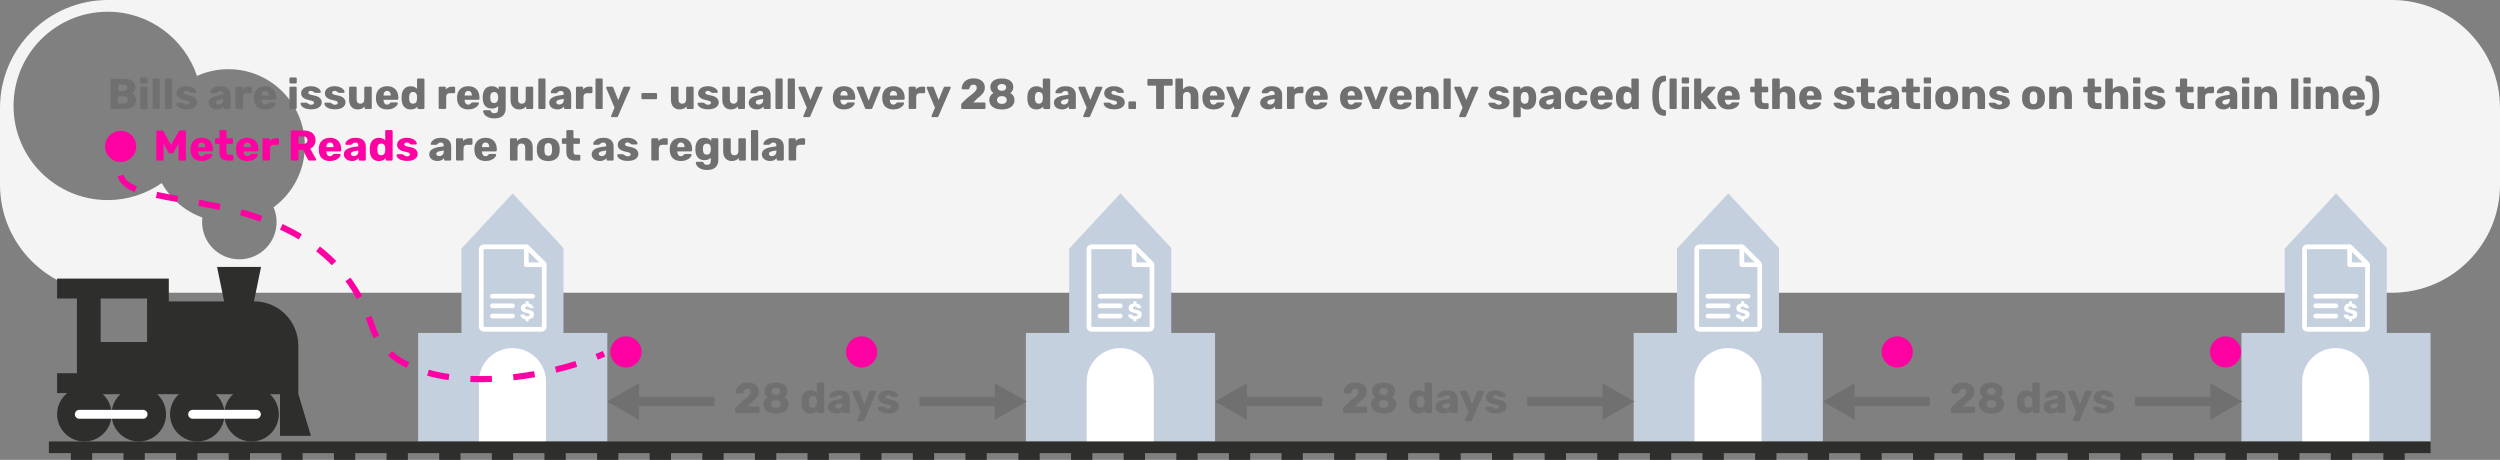 <?xml version="1.0" encoding="UTF-8"?><svg id="Layer_2" xmlns="http://www.w3.org/2000/svg" viewBox="0 0 814.2 149.78"><rect x="0" y="0" width="814.2" height="149.78" fill="#808080" stroke="none"/><defs><style>.cls-1{fill:#f4f4f4;}.cls-2{fill:#fff;}.cls-3{fill:#ffa923;}.cls-4{fill:#ff00a2;}.cls-5{fill:#c5d0de;}.cls-6{fill:#707071;}.cls-7{fill:#707070;}.cls-8{fill:#2e2e2d;}</style></defs><g id="Layer_1-2"><path class="cls-1" d="m779.01,0H35.19C15.75,0,0,15.75,0,35.19v24.96c0,19.43,15.75,35.19,35.19,35.19h743.82c19.43,0,35.19-15.75,35.19-35.19v-24.96c0-19.43-15.75-35.19-35.19-35.19ZM89.09,67.52c.64,1.47.99,3.1.99,4.81,0,6.7-5.43,12.13-12.13,12.13s-12.13-5.43-12.13-12.13c0-.5.04-.99.1-1.48-5.65-2.04-10.35-6.07-13.25-11.24-4.98,3.49-11.04,5.55-17.59,5.55-16.94,0-30.67-13.73-30.67-30.67S18.14,3.82,35.08,3.82c13.52,0,25,8.76,29.08,20.91,3.12-1.41,6.58-2.2,10.22-2.2,13.75,0,24.9,11.15,24.9,24.9,0,8.25-4.02,15.56-10.2,20.09Z"/><polygon class="cls-5" points="777.32 108.42 777.32 80.87 777.41 80.87 769.1 71.93 760.79 62.98 752.48 71.93 744.17 80.87 744.08 80.87 744.08 108.42 729.99 108.42 729.99 143.82 744.08 143.82 747.98 143.82 773.6 143.82 777.32 143.82 791.59 143.82 791.59 108.42 777.32 108.42"/><circle class="cls-3" cx="760.7" cy="93.86" r="9.56"/><path class="cls-2" d="m760.7,113.37h0c6.03,0,10.93,4.9,10.93,10.93v19.52h-21.85v-19.52c0-6.03,4.9-10.93,10.93-10.93Z"/><path class="cls-5" d="m765.05,80.39h-13.64c-.48,0-.87.39-.87.87v25.11c0,.48.39.87.87.87h18.77c.48,0,.87-.39.87-.87v-20c0-.23-.09-.46-.26-.62l-5.13-5.1c-.16-.16-.39-.25-.62-.25Z"/><path class="cls-2" d="m770.18,108.01h-18.77c-.9,0-1.64-.73-1.64-1.64v-25.11c0-.9.73-1.64,1.64-1.64h13.64c.44,0,.85.17,1.15.48l5.13,5.1c.31.31.48.72.48,1.16v20c0,.9-.73,1.64-1.64,1.64Zm-18.77-26.86c-.06,0-.11.05-.11.11v25.11c0,.06.05.11.11.11h18.77c.06,0,.11-.05.11-.11v-20s-.01-.06-.03-.08l-5.13-5.1s-.05-.03-.08-.03h-13.64Z"/><path class="cls-2" d="m771.05,86.98h-5.83c-.42,0-.76-.34-.76-.76v-5.83c0-.42.34-.76.76-.76s.76.34.76.76v5.06h5.06c.42,0,.76.34.76.76s-.34.76-.76.76Z"/><path class="cls-2" d="m765.09,104.66s-.05-.08-.05-.13v-.5c-.36-.04-.67-.14-.93-.28-.26-.14-.45-.31-.58-.52-.13-.2-.2-.42-.21-.65,0-.04.02-.07.05-.11s.07-.05.11-.05h.92c.06,0,.11.01.14.03s.07.05.11.1c.06.13.16.23.3.31.14.08.33.12.57.12.28,0,.49-.04.64-.13s.22-.21.22-.36c0-.11-.04-.2-.11-.26-.08-.07-.19-.13-.36-.18-.16-.05-.4-.11-.72-.18-.59-.12-1.03-.3-1.32-.53-.29-.24-.43-.58-.43-1.02,0-.39.14-.72.42-1,.28-.28.67-.44,1.16-.51v-.51c0-.05.02-.1.05-.13.04-.03.08-.05.13-.05h.61c.05,0,.1.02.13.05.03.03.05.08.05.13v.53c.32.05.6.15.83.3.23.15.41.32.53.51.12.19.19.38.2.56,0,.04-.01.07-.04.11s-.07.05-.11.05h-.97c-.06,0-.11,0-.14-.03-.04-.02-.07-.05-.1-.1-.03-.11-.11-.21-.24-.29s-.29-.12-.48-.12c-.22,0-.39.04-.5.12-.12.08-.18.19-.18.34,0,.1.03.19.1.26.07.07.17.13.32.19.15.06.36.11.64.17.45.08.81.19,1.08.31.27.12.47.28.59.48.13.2.19.44.19.75,0,.43-.16.78-.47,1.05-.31.27-.73.44-1.26.51v.51c0,.05-.02.1-.05.13s-.08.05-.13.05h-.61s-.09-.02-.13-.05Z"/><path class="cls-2" d="m767.28,97.22h-13.11c-.42,0-.76-.34-.76-.76s.34-.76.76-.76h13.11c.42,0,.76.34.76.76s-.34.76-.76.76Z"/><path class="cls-2" d="m760.73,100.36h-6.55c-.42,0-.76-.34-.76-.76s.34-.76.76-.76h6.55c.42,0,.76.34.76.76s-.34.76-.76.76Z"/><path class="cls-2" d="m760.73,103.69h-6.55c-.42,0-.76-.34-.76-.76s.34-.76.76-.76h6.55c.42,0,.76.34.76.76s-.34.76-.76.76Z"/><polygon class="cls-5" points="183.51 108.42 183.51 80.87 183.6 80.87 175.29 71.93 166.98 62.98 158.67 71.93 150.37 80.87 150.28 80.87 150.28 108.42 136.18 108.42 136.18 143.82 150.28 143.82 154.18 143.82 179.79 143.82 183.51 143.82 197.79 143.82 197.79 108.42 183.51 108.42"/><circle class="cls-2" cx="166.89" cy="93.86" r="9.56"/><path class="cls-2" d="m166.89,113.37h0c6.03,0,10.93,4.9,10.93,10.93v19.52h-21.85v-19.52c0-6.03,4.9-10.93,10.93-10.93Z"/><path class="cls-5" d="m171.24,80.39h-13.64c-.48,0-.87.39-.87.87v25.11c0,.48.39.87.87.87h18.77c.48,0,.87-.39.87-.87v-20c0-.23-.09-.46-.26-.62l-5.13-5.1c-.16-.16-.39-.25-.62-.25Z"/><path class="cls-2" d="m176.37,108.01h-18.77c-.9,0-1.64-.73-1.64-1.64v-25.11c0-.9.73-1.64,1.64-1.64h13.64c.44,0,.85.17,1.15.48l5.13,5.1c.31.31.48.72.48,1.16v20c0,.9-.73,1.64-1.64,1.64Zm-18.77-26.86c-.06,0-.11.05-.11.11v25.11c0,.06.05.11.11.11h18.77c.06,0,.11-.05.11-.11v-20s-.01-.06-.03-.08l-5.13-5.1s-.05-.03-.08-.03h-13.64Z"/><path class="cls-2" d="m177.24,86.98h-5.83c-.42,0-.76-.34-.76-.76v-5.83c0-.42.34-.76.76-.76s.76.34.76.76v5.06h5.06c.42,0,.76.34.76.76s-.34.76-.76.76Z"/><path class="cls-2" d="m171.28,104.66s-.05-.08-.05-.13v-.5c-.36-.04-.67-.14-.93-.28-.26-.14-.45-.31-.58-.52-.13-.2-.2-.42-.21-.65,0-.04.02-.07.05-.11s.07-.05.11-.05h.92c.06,0,.11.01.14.03s.07.05.11.1c.06.13.16.23.3.31.14.08.33.12.57.12.28,0,.49-.04.64-.13s.22-.21.22-.36c0-.11-.04-.2-.11-.26-.08-.07-.19-.13-.36-.18-.16-.05-.4-.11-.72-.18-.59-.12-1.03-.3-1.32-.53-.29-.24-.43-.58-.43-1.02,0-.39.14-.72.42-1,.28-.28.67-.44,1.16-.51v-.51c0-.05.02-.1.05-.13.04-.03.08-.05.13-.05h.61c.05,0,.1.02.13.05.03.03.05.08.05.13v.53c.32.05.6.15.83.3.23.15.41.32.53.51.12.19.19.38.2.56,0,.04-.01.07-.04.11s-.07.05-.11.05h-.97c-.06,0-.11,0-.14-.03-.04-.02-.07-.05-.1-.1-.03-.11-.11-.21-.24-.29s-.29-.12-.48-.12c-.22,0-.39.04-.5.12-.12.08-.18.19-.18.34,0,.1.03.19.1.26.07.07.17.13.32.19.15.06.36.11.64.17.45.08.81.19,1.08.31.27.12.47.28.59.48.13.2.19.44.19.75,0,.43-.16.78-.47,1.05-.31.27-.73.44-1.26.51v.51c0,.05-.02.1-.05.13s-.08.05-.13.05h-.61s-.09-.02-.13-.05Z"/><path class="cls-2" d="m173.47,97.22h-13.11c-.42,0-.76-.34-.76-.76s.34-.76.76-.76h13.11c.42,0,.76.34.76.76s-.34.76-.76.76Z"/><path class="cls-2" d="m166.92,100.36h-6.55c-.42,0-.76-.34-.76-.76s.34-.76.76-.76h6.55c.42,0,.76.34.76.76s-.34.76-.76.76Z"/><path class="cls-2" d="m166.92,103.69h-6.55c-.42,0-.76-.34-.76-.76s.34-.76.76-.76h6.55c.42,0,.76.34.76.76s-.34.76-.76.76Z"/><polygon class="cls-5" points="381.45 108.42 381.45 80.87 381.54 80.87 373.23 71.93 364.92 62.98 356.61 71.93 348.3 80.87 348.21 80.87 348.21 108.42 334.12 108.42 334.12 143.82 348.21 143.82 352.11 143.82 377.73 143.82 381.45 143.82 395.72 143.82 395.72 108.42 381.45 108.42"/><circle class="cls-2" cx="364.83" cy="93.86" r="9.56"/><path class="cls-2" d="m364.83,113.37h0c6.03,0,10.93,4.9,10.93,10.93v19.52h-21.85v-19.52c0-6.03,4.9-10.93,10.93-10.93Z"/><path class="cls-5" d="m369.18,80.39h-13.64c-.48,0-.87.39-.87.87v25.11c0,.48.39.87.87.87h18.77c.48,0,.87-.39.87-.87v-20c0-.23-.09-.46-.26-.62l-5.13-5.1c-.16-.16-.39-.25-.62-.25Z"/><path class="cls-2" d="m374.3,108.01h-18.77c-.9,0-1.64-.73-1.64-1.64v-25.11c0-.9.73-1.64,1.64-1.64h13.64c.44,0,.85.17,1.15.48l5.13,5.1c.31.31.48.72.48,1.16v20c0,.9-.73,1.64-1.64,1.64Zm-18.77-26.86c-.06,0-.11.05-.11.11v25.11c0,.06.05.11.11.11h18.77c.06,0,.11-.05.11-.11v-20s-.01-.06-.03-.08l-5.13-5.1s-.05-.03-.08-.03h-13.64Z"/><path class="cls-2" d="m375.18,86.98h-5.83c-.42,0-.76-.34-.76-.76v-5.83c0-.42.34-.76.76-.76s.76.34.76.76v5.06h5.06c.42,0,.76.34.76.76s-.34.76-.76.76Z"/><path class="cls-2" d="m369.22,104.66s-.05-.08-.05-.13v-.5c-.36-.04-.67-.14-.93-.28-.26-.14-.45-.31-.58-.52-.13-.2-.2-.42-.21-.65,0-.04.02-.07.05-.11s.07-.05.11-.05h.92c.06,0,.11.01.14.03s.07.05.11.1c.06.13.16.23.3.31.14.08.33.12.57.12.28,0,.49-.04.64-.13s.22-.21.22-.36c0-.11-.04-.2-.11-.26-.08-.07-.19-.13-.36-.18-.16-.05-.4-.11-.72-.18-.59-.12-1.03-.3-1.32-.53-.29-.24-.43-.58-.43-1.02,0-.39.14-.72.42-1,.28-.28.67-.44,1.16-.51v-.51c0-.05.02-.1.05-.13.04-.03.08-.05.13-.05h.61c.05,0,.1.02.13.05.03.03.05.08.05.13v.53c.32.05.6.15.83.3.23.15.41.32.53.51.12.19.19.38.2.56,0,.04-.01.07-.04.11s-.07.05-.11.05h-.97c-.06,0-.11,0-.14-.03-.04-.02-.07-.05-.1-.1-.03-.11-.11-.21-.24-.29s-.29-.12-.48-.12c-.22,0-.39.04-.5.12-.12.08-.18.19-.18.34,0,.1.03.19.1.26.07.07.17.13.32.19.15.06.36.11.64.17.45.08.81.19,1.08.31.27.12.47.28.59.48.13.2.19.44.19.75,0,.43-.16.78-.47,1.05-.31.27-.73.44-1.26.51v.51c0,.05-.02.1-.05.13s-.08.05-.13.05h-.61s-.09-.02-.13-.05Z"/><path class="cls-2" d="m371.41,97.22h-13.11c-.42,0-.76-.34-.76-.76s.34-.76.76-.76h13.11c.42,0,.76.34.76.76s-.34.76-.76.76Z"/><path class="cls-2" d="m364.85,100.36h-6.55c-.42,0-.76-.34-.76-.76s.34-.76.76-.76h6.55c.42,0,.76.34.76.76s-.34.76-.76.76Z"/><path class="cls-2" d="m364.85,103.69h-6.55c-.42,0-.76-.34-.76-.76s.34-.76.76-.76h6.55c.42,0,.76.34.76.76s-.34.76-.76.76Z"/><polygon class="cls-5" points="579.38 108.42 579.38 80.87 579.47 80.87 571.16 71.93 562.85 62.98 554.55 71.93 546.24 80.87 546.15 80.87 546.15 108.42 532.05 108.42 532.05 143.82 546.15 143.82 550.05 143.82 575.66 143.82 579.38 143.82 593.66 143.82 593.66 108.42 579.38 108.42"/><circle class="cls-3" cx="562.77" cy="93.86" r="9.56"/><path class="cls-2" d="m562.77,113.37h0c6.03,0,10.93,4.9,10.93,10.93v19.52h-21.85v-19.52c0-6.03,4.9-10.93,10.93-10.93Z"/><path class="cls-5" d="m567.11,80.39h-13.64c-.48,0-.87.39-.87.87v25.11c0,.48.39.87.87.87h18.77c.48,0,.87-.39.87-.87v-20c0-.23-.09-.46-.26-.62l-5.13-5.1c-.16-.16-.39-.25-.62-.25Z"/><path class="cls-2" d="m572.24,108.01h-18.77c-.9,0-1.64-.73-1.64-1.64v-25.11c0-.9.73-1.64,1.64-1.64h13.64c.44,0,.85.17,1.15.48l5.13,5.1c.31.31.48.72.48,1.16v20c0,.9-.73,1.64-1.64,1.64Zm-18.77-26.86c-.06,0-.11.05-.11.11v25.11c0,.06.05.11.11.11h18.77c.06,0,.11-.05.11-.11v-20s-.01-.06-.03-.08l-5.13-5.1s-.05-.03-.08-.03h-13.64Z"/><path class="cls-2" d="m573.11,86.98h-5.83c-.42,0-.76-.34-.76-.76v-5.83c0-.42.34-.76.76-.76s.76.34.76.76v5.06h5.06c.42,0,.76.34.76.76s-.34.76-.76.76Z"/><path class="cls-2" d="m567.15,104.66s-.05-.08-.05-.13v-.5c-.36-.04-.67-.14-.93-.28-.26-.14-.45-.31-.58-.52-.13-.2-.2-.42-.21-.65,0-.04.02-.07.05-.11s.07-.05.11-.05h.92c.06,0,.11.01.14.03s.07.05.11.1c.06.13.16.23.3.31.14.08.33.12.57.12.28,0,.49-.04.64-.13s.22-.21.22-.36c0-.11-.04-.2-.11-.26-.08-.07-.19-.13-.36-.18-.16-.05-.4-.11-.72-.18-.59-.12-1.03-.3-1.32-.53-.29-.24-.43-.58-.43-1.02,0-.39.14-.72.42-1,.28-.28.67-.44,1.16-.51v-.51c0-.05.02-.1.05-.13.04-.03.08-.05.13-.05h.61c.05,0,.1.02.13.05.03.03.05.08.05.13v.53c.32.05.6.15.83.3.23.15.41.32.53.51.12.19.19.38.2.56,0,.04-.01.07-.04.11s-.07.05-.11.05h-.97c-.06,0-.11,0-.14-.03-.04-.02-.07-.05-.1-.1-.03-.11-.11-.21-.24-.29s-.29-.12-.48-.12c-.22,0-.39.04-.5.12-.12.08-.18.19-.18.34,0,.1.03.19.1.26.07.07.17.13.32.19.15.06.36.11.64.17.45.08.81.19,1.08.31.27.12.47.28.59.48.13.2.19.44.19.75,0,.43-.16.78-.47,1.05-.31.27-.73.44-1.26.51v.51c0,.05-.02.1-.05.13s-.08.05-.13.05h-.61s-.09-.02-.13-.05Z"/><path class="cls-2" d="m569.34,97.22h-13.11c-.42,0-.76-.34-.76-.76s.34-.76.76-.76h13.11c.42,0,.76.34.76.76s-.34.76-.76.76Z"/><path class="cls-2" d="m562.79,100.36h-6.55c-.42,0-.76-.34-.76-.76s.34-.76.76-.76h6.55c.42,0,.76.34.76.76s-.34.76-.76.76Z"/><path class="cls-2" d="m562.79,103.69h-6.55c-.42,0-.76-.34-.76-.76s.34-.76.76-.76h6.55c.42,0,.76.34.76.76s-.34.76-.76.76Z"/><rect class="cls-8" x="15.92" y="143.78" width="775.67" height="3.79"/><rect class="cls-8" x="23.07" y="146.78" width="6.94" height="2.99"/><rect class="cls-8" x="40.21" y="146.78" width="6.94" height="2.99"/><rect class="cls-8" x="57.35" y="146.78" width="6.94" height="2.99"/><rect class="cls-8" x="74.48" y="146.78" width="6.94" height="2.99"/><rect class="cls-8" x="91.62" y="146.78" width="6.94" height="2.99"/><rect class="cls-8" x="108.76" y="146.78" width="6.94" height="2.99"/><rect class="cls-8" x="125.9" y="146.78" width="6.94" height="2.99"/><rect class="cls-8" x="143.04" y="146.78" width="6.94" height="2.99"/><rect class="cls-8" x="160.18" y="146.78" width="6.94" height="2.99"/><rect class="cls-8" x="177.31" y="146.78" width="6.94" height="2.99"/><rect class="cls-8" x="194.45" y="146.78" width="6.94" height="2.99"/><rect class="cls-8" x="211.59" y="146.78" width="6.94" height="2.99"/><rect class="cls-8" x="228.73" y="146.78" width="6.94" height="2.99"/><rect class="cls-8" x="245.87" y="146.78" width="6.94" height="2.99"/><rect class="cls-8" x="263" y="146.78" width="6.94" height="2.99"/><rect class="cls-8" x="280.14" y="146.78" width="6.94" height="2.99"/><rect class="cls-8" x="297.28" y="146.78" width="6.94" height="2.99"/><rect class="cls-8" x="314.42" y="146.78" width="6.94" height="2.99"/><rect class="cls-8" x="331.68" y="146.78" width="6.94" height="2.99"/><rect class="cls-8" x="348.82" y="146.78" width="6.94" height="2.99"/><rect class="cls-8" x="365.96" y="146.78" width="6.94" height="2.99"/><rect class="cls-8" x="383.09" y="146.78" width="6.94" height="2.99"/><rect class="cls-8" x="400.23" y="146.78" width="6.94" height="2.99"/><rect class="cls-8" x="417.37" y="146.78" width="6.94" height="2.99"/><rect class="cls-8" x="434.51" y="146.78" width="6.94" height="2.99"/><rect class="cls-8" x="451.65" y="146.78" width="6.94" height="2.99"/><rect class="cls-8" x="468.78" y="146.78" width="6.94" height="2.99"/><rect class="cls-8" x="485.92" y="146.78" width="6.94" height="2.99"/><rect class="cls-8" x="503.06" y="146.78" width="6.94" height="2.99"/><rect class="cls-8" x="520.2" y="146.78" width="6.94" height="2.99"/><rect class="cls-8" x="537.34" y="146.78" width="6.94" height="2.99"/><rect class="cls-8" x="554.47" y="146.78" width="6.94" height="2.99"/><rect class="cls-8" x="571.61" y="146.78" width="6.94" height="2.99"/><rect class="cls-8" x="588.75" y="146.78" width="6.94" height="2.99"/><rect class="cls-8" x="605.89" y="146.78" width="6.94" height="2.99"/><rect class="cls-8" x="623.03" y="146.78" width="6.94" height="2.99"/><rect class="cls-8" x="639.12" y="146.78" width="6.94" height="2.99"/><rect class="cls-8" x="656.26" y="146.78" width="6.94" height="2.99"/><rect class="cls-8" x="673.4" y="146.78" width="6.94" height="2.99"/><rect class="cls-8" x="690.53" y="146.78" width="6.94" height="2.99"/><rect class="cls-8" x="707.67" y="146.78" width="6.94" height="2.99"/><rect class="cls-8" x="724.81" y="146.78" width="6.94" height="2.99"/><rect class="cls-8" x="741.95" y="146.78" width="6.94" height="2.99"/><rect class="cls-8" x="759.09" y="146.78" width="6.94" height="2.99"/><rect class="cls-8" x="776.22" y="146.78" width="6.94" height="2.99"/><circle class="cls-8" cx="81.92" cy="134.91" r="8.87"/><circle class="cls-8" cx="64.25" cy="134.91" r="8.87"/><path class="cls-8" d="m101.27,141.96l-4.13-13.7v-15.74c0-7.94-6.43-14.37-14.37-14.37h-.06l2.31-11.21h-14.33l2.31,11.21h-18.02v-7.41H18.59v6.48h6.46v24.32h-6.46v6.48h6.46v.37h66.14v13.57h10.08Zm-53.37-30.58h-15.12v-14.16h15.12v14.16Z"/><circle class="cls-8" cx="45.21" cy="134.91" r="8.87"/><circle class="cls-8" cx="27.47" cy="134.91" r="8.87"/><path class="cls-2" d="m46.59,133.48h-20.76c-.8,0-1.45.65-1.45,1.45s.65,1.45,1.45,1.45h20.76c.8,0,1.45-.65,1.45-1.45s-.65-1.45-1.45-1.45Z"/><path class="cls-2" d="m83.5,133.48h-20.76c-.8,0-1.45.65-1.45,1.45s.65,1.45,1.45,1.45h20.76c.8,0,1.45-.65,1.45-1.45s-.65-1.45-1.45-1.45Z"/><path class="cls-7" d="m36.1,35.4c-.07-.07-.1-.15-.1-.25v-9.1c0-.1.04-.19.1-.25.07-.06.15-.1.25-.1h4.27c1.18,0,2.05.24,2.62.72.57.48.86,1.16.86,2.05,0,.47-.12.86-.36,1.18-.24.32-.51.56-.81.71.38.18.7.46.97.85.26.39.39.83.39,1.32,0,.93-.31,1.66-.92,2.18-.62.52-1.49.78-2.63.78h-4.4c-.09,0-.18-.04-.25-.1Zm4.23-5.8c.37,0,.66-.1.85-.29.2-.19.29-.45.29-.76s-.1-.56-.29-.74c-.2-.19-.48-.28-.85-.28h-1.82v2.07h1.82Zm.13,4.09c.38,0,.68-.11.9-.34.21-.22.32-.49.32-.81,0-.34-.11-.61-.32-.83s-.51-.33-.9-.33h-1.95v2.31h1.95Z"/><path class="cls-7" d="m45.78,27.08c-.07-.06-.1-.15-.1-.25v-1.26c0-.1.03-.19.1-.25.06-.07.15-.1.25-.1h1.68c.1,0,.19.03.25.1.06.07.1.15.1.25v1.26c0,.1-.03.19-.1.25s-.15.1-.25.1h-1.68c-.1,0-.19-.03-.25-.1Zm.01,8.33c-.07-.06-.1-.15-.1-.25v-6.58c0-.1.03-.19.1-.25.07-.06.15-.1.25-.1h1.65c.1,0,.19.03.25.1.06.07.1.15.1.25v6.58c0,.09-.03.18-.1.25-.07.07-.15.1-.25.1h-1.65c-.1,0-.19-.03-.25-.1Z"/><path class="cls-7" d="m49.8,35.4c-.07-.07-.1-.15-.1-.25v-9.24c0-.1.03-.19.1-.25.07-.07.15-.1.24-.1h1.65c.1,0,.19.03.25.1.06.07.1.15.1.25v9.24c0,.1-.03.19-.1.25s-.15.1-.25.1h-1.65c-.09,0-.17-.04-.24-.1Z"/><path class="cls-7" d="m53.81,35.4c-.07-.07-.1-.15-.1-.25v-9.24c0-.1.03-.19.1-.25.07-.07.15-.1.24-.1h1.65c.1,0,.19.03.25.1.06.07.1.15.1.25v9.24c0,.1-.03.19-.1.25s-.15.1-.25.1h-1.65c-.09,0-.17-.04-.24-.1Z"/><path class="cls-7" d="m58.81,35.32c-.51-.21-.88-.47-1.13-.77-.24-.3-.36-.56-.36-.8,0-.09.04-.17.1-.23s.15-.09.23-.09h1.6c.06,0,.11.02.15.07.11.07.2.14.25.18.21.15.39.26.54.33.15.07.34.1.57.1.27,0,.49-.05.67-.16s.26-.26.26-.46c0-.16-.04-.28-.13-.38s-.26-.18-.51-.27c-.25-.09-.64-.18-1.15-.29-.77-.16-1.37-.42-1.78-.78-.42-.36-.62-.84-.62-1.45,0-.38.12-.75.36-1.09s.6-.63,1.08-.84c.48-.21,1.05-.32,1.72-.32s1.24.1,1.74.31c.49.21.87.45,1.13.75.26.29.39.56.39.8,0,.08-.03.16-.09.22s-.13.1-.22.1h-1.46c-.07,0-.15-.02-.21-.07-.12-.06-.23-.14-.32-.21-.16-.12-.31-.21-.45-.28s-.31-.1-.52-.1c-.24,0-.44.06-.58.17-.14.11-.22.26-.22.43,0,.14.04.26.12.35.08.09.25.18.5.27.26.09.64.18,1.14.27.91.16,1.57.44,1.98.84.42.4.62.87.62,1.41,0,.69-.31,1.24-.92,1.66-.62.42-1.47.62-2.58.62-.76,0-1.39-.11-1.9-.32Z"/><path class="cls-7" d="m69.26,35.36c-.41-.19-.72-.45-.95-.78-.23-.33-.34-.7-.34-1.1,0-.64.26-1.16.79-1.55s1.25-.66,2.18-.81l1.75-.27v-.2c0-.35-.07-.62-.22-.78s-.4-.25-.76-.25c-.21,0-.39.04-.53.11-.14.08-.28.18-.43.31-.13.11-.23.19-.29.22-.03.07-.08.11-.15.11h-1.53c-.09,0-.17-.03-.23-.09-.06-.06-.09-.13-.08-.22,0-.25.13-.53.37-.84.24-.31.6-.57,1.09-.8.49-.22,1.09-.34,1.81-.34,1.15,0,2,.25,2.55.76.55.51.83,1.19.83,2.05v4.26c0,.09-.03.18-.1.25-.06.07-.15.1-.25.1h-1.62c-.09,0-.17-.04-.24-.1-.07-.07-.1-.15-.1-.25v-.49c-.21.29-.49.52-.86.71-.37.18-.8.27-1.31.27s-.94-.1-1.35-.29Zm3.05-1.73c.27-.28.4-.69.4-1.23v-.2l-1.19.21c-.84.15-1.26.44-1.26.88,0,.23.1.42.29.55.2.14.43.2.71.2.43,0,.78-.14,1.04-.42Z"/><path class="cls-7" d="m76.79,35.41c-.07-.06-.1-.15-.1-.25v-6.58c0-.1.03-.19.1-.25.07-.06.15-.1.25-.1h1.61c.1,0,.19.03.26.1.07.07.1.15.1.24v.56c.51-.61,1.2-.91,2.07-.91h.62c.1,0,.19.03.25.1.07.07.1.15.1.25v1.44c0,.09-.03.17-.1.24-.07.07-.15.1-.25.1h-1.36c-.38,0-.68.1-.89.31-.21.21-.31.51-.31.89v3.58c0,.1-.03.19-.1.25-.07.07-.16.1-.26.1h-1.74c-.1,0-.19-.03-.25-.1Z"/><path class="cls-7" d="m83.69,34.73c-.64-.61-.98-1.49-1.01-2.65v-.49c.04-1.1.38-1.96,1.03-2.58.65-.62,1.52-.93,2.61-.93.79,0,1.46.16,2.01.48.55.32.96.76,1.23,1.32.27.56.41,1.2.41,1.93v.34c0,.09-.03.18-.1.25-.07.07-.15.1-.25.1h-4.48v.1c.02.44.13.79.32,1.06.2.27.48.41.85.41.23,0,.42-.05.57-.15.15-.1.28-.22.41-.36.08-.1.15-.17.2-.19.05-.02.13-.03.25-.03h1.74c.08,0,.16.03.22.08.06.05.09.12.09.2,0,.24-.14.52-.41.84-.28.32-.67.59-1.2.83-.52.23-1.14.35-1.85.35-1.12,0-2-.3-2.65-.91Zm3.82-3.61v-.03c0-.46-.1-.82-.31-1.08s-.5-.4-.88-.4-.65.13-.86.4-.31.63-.31,1.08v.03h2.37Z"/><path class="cls-7" d="m94.36,27.08c-.07-.06-.1-.15-.1-.25v-1.26c0-.1.03-.19.1-.25.06-.07.15-.1.25-.1h1.68c.1,0,.19.03.25.1.06.07.1.15.1.25v1.26c0,.1-.03.19-.1.25s-.15.1-.25.1h-1.68c-.1,0-.19-.03-.25-.1Zm.01,8.33c-.07-.06-.1-.15-.1-.25v-6.58c0-.1.03-.19.1-.25.07-.06.15-.1.25-.1h1.65c.1,0,.19.03.25.1.06.07.1.15.1.25v6.58c0,.09-.03.18-.1.25-.07.07-.15.1-.25.1h-1.65c-.1,0-.19-.03-.25-.1Z"/><path class="cls-7" d="m99.38,35.32c-.51-.21-.88-.47-1.13-.77-.24-.3-.36-.56-.36-.8,0-.09.04-.17.1-.23s.15-.09.23-.09h1.6c.06,0,.11.02.15.07.11.07.2.14.25.18.21.15.39.26.54.33.15.07.34.1.57.1.27,0,.49-.05.67-.16s.26-.26.26-.46c0-.16-.04-.28-.13-.38s-.26-.18-.51-.27c-.25-.09-.64-.18-1.15-.29-.77-.16-1.37-.42-1.78-.78-.42-.36-.62-.84-.62-1.45,0-.38.12-.75.36-1.09s.6-.63,1.08-.84c.48-.21,1.05-.32,1.72-.32s1.24.1,1.74.31c.49.21.87.45,1.13.75.26.29.39.56.39.8,0,.08-.03.16-.09.22s-.13.1-.22.1h-1.46c-.07,0-.15-.02-.21-.07-.12-.06-.23-.14-.32-.21-.16-.12-.31-.21-.45-.28s-.31-.1-.52-.1c-.24,0-.44.06-.58.17-.14.11-.22.26-.22.43,0,.14.04.26.12.35.08.09.25.18.5.27.26.09.64.18,1.14.27.91.16,1.57.44,1.98.84.42.4.62.87.62,1.41,0,.69-.31,1.24-.92,1.66-.62.42-1.47.62-2.58.62-.76,0-1.39-.11-1.9-.32Z"/><path class="cls-7" d="m107.12,35.32c-.51-.21-.88-.47-1.13-.77-.24-.3-.36-.56-.36-.8,0-.09.04-.17.1-.23s.15-.09.23-.09h1.6c.06,0,.11.02.15.07.11.07.2.14.25.18.21.15.39.26.54.33.15.07.34.1.57.1.27,0,.49-.05.67-.16s.26-.26.26-.46c0-.16-.04-.28-.13-.38s-.26-.18-.51-.27c-.25-.09-.64-.18-1.15-.29-.77-.16-1.37-.42-1.78-.78-.42-.36-.62-.84-.62-1.45,0-.38.12-.75.36-1.09s.6-.63,1.08-.84c.48-.21,1.05-.32,1.72-.32s1.24.1,1.74.31c.49.21.87.45,1.13.75.26.29.39.56.39.8,0,.08-.03.16-.09.22s-.13.1-.22.1h-1.46c-.07,0-.15-.02-.21-.07-.12-.06-.23-.14-.32-.21-.16-.12-.31-.21-.45-.28s-.31-.1-.52-.1c-.24,0-.44.06-.58.17-.14.11-.22.26-.22.43,0,.14.04.26.12.35.08.09.25.18.5.27.26.09.64.18,1.14.27.91.16,1.57.44,1.98.84.42.4.62.87.62,1.41,0,.69-.31,1.24-.92,1.66-.62.42-1.47.62-2.58.62-.76,0-1.39-.11-1.9-.32Z"/><path class="cls-7" d="m114.45,34.81c-.5-.56-.76-1.33-.76-2.33v-3.91c0-.1.03-.19.1-.25s.15-.1.25-.1h1.75c.1,0,.19.03.26.1.07.07.1.15.1.25v3.82c0,.91.41,1.37,1.22,1.37.39,0,.7-.12.92-.36.22-.24.34-.58.34-1.01v-3.82c0-.1.03-.19.1-.25.07-.06.15-.1.24-.1h1.75c.1,0,.19.03.25.1.07.07.1.15.1.25v6.58c0,.09-.03.18-.1.25s-.15.1-.25.1h-1.62c-.09,0-.17-.04-.24-.1-.07-.07-.1-.15-.1-.25v-.53c-.49.68-1.26,1.02-2.32,1.02-.82,0-1.48-.28-1.99-.83Z"/><path class="cls-7" d="m123.45,34.73c-.64-.61-.98-1.49-1.01-2.65v-.49c.04-1.1.38-1.96,1.03-2.58.65-.62,1.52-.93,2.61-.93.79,0,1.46.16,2.01.48.55.32.96.76,1.23,1.32.27.56.41,1.2.41,1.93v.34c0,.09-.03.18-.1.25-.07.07-.15.1-.25.1h-4.48v.1c.02.44.13.79.32,1.06.2.27.48.41.85.41.23,0,.42-.05.57-.15.15-.1.28-.22.41-.36.08-.1.15-.17.2-.19.05-.02.13-.03.25-.03h1.74c.08,0,.16.03.22.08.06.05.09.12.09.2,0,.24-.14.52-.41.84-.28.32-.67.59-1.2.83-.52.23-1.14.35-1.85.35-1.12,0-2-.3-2.65-.91Zm3.82-3.61v-.03c0-.46-.1-.82-.31-1.08s-.5-.4-.88-.4-.65.13-.86.4-.31.63-.31,1.08v.03h2.37Z"/><path class="cls-7" d="m131.63,34.78c-.51-.57-.79-1.38-.83-2.43v-.49s0-.5,0-.5c.04-1.01.31-1.81.83-2.39.52-.59,1.23-.88,2.13-.88.85,0,1.54.28,2.06.83v-3c0-.1.03-.19.1-.25.06-.07.15-.1.25-.1h1.71c.1,0,.19.03.25.1.06.07.1.15.1.25v9.24c0,.09-.03.18-.1.25-.07.07-.15.1-.25.1h-1.58c-.09,0-.18-.04-.25-.1s-.1-.15-.1-.25v-.45c-.51.63-1.24.94-2.18.94s-1.63-.29-2.13-.86Zm3.84-1.41c.21-.27.32-.61.35-1.03,0-.12.01-.3.01-.53s0-.4-.01-.52c-.02-.38-.14-.7-.35-.95-.21-.25-.53-.38-.94-.38-.44,0-.75.13-.94.39-.19.26-.3.62-.33,1.08,0,.09-.01.24-.01.43s0,.34.01.43c.03.46.14.82.33,1.08.19.26.51.39.94.39s.73-.13.94-.4Z"/><path class="cls-7" d="m142.97,35.41c-.07-.06-.1-.15-.1-.25v-6.58c0-.1.03-.19.1-.25.07-.06.15-.1.25-.1h1.61c.1,0,.19.03.26.1.07.07.1.15.1.24v.56c.51-.61,1.2-.91,2.07-.91h.62c.1,0,.19.03.25.1.07.07.1.15.1.25v1.44c0,.09-.03.17-.1.24-.07.07-.15.1-.25.1h-1.36c-.38,0-.68.1-.89.31-.21.21-.31.51-.31.89v3.58c0,.1-.03.19-.1.25-.07.07-.16.1-.26.1h-1.74c-.1,0-.19-.03-.25-.1Z"/><path class="cls-7" d="m149.87,34.73c-.64-.61-.98-1.49-1.01-2.65v-.49c.04-1.1.38-1.96,1.03-2.58.65-.62,1.52-.93,2.61-.93.79,0,1.46.16,2.01.48.55.32.96.76,1.23,1.32.27.56.41,1.2.41,1.93v.34c0,.09-.03.18-.1.25-.07.07-.15.1-.25.1h-4.48v.1c.02.44.13.79.32,1.06.2.27.48.41.85.41.23,0,.42-.05.57-.15.15-.1.28-.22.41-.36.08-.1.15-.17.2-.19.05-.02.13-.03.25-.03h1.74c.08,0,.16.03.22.08.06.05.09.12.09.2,0,.24-.14.52-.41.84-.28.32-.67.59-1.2.83-.52.23-1.14.35-1.85.35-1.12,0-2-.3-2.65-.91Zm3.82-3.61v-.03c0-.46-.1-.82-.31-1.08s-.5-.4-.88-.4-.65.13-.86.4-.31.63-.31,1.08v.03h2.37Z"/><path class="cls-7" d="m158.88,38.15c-.55-.29-.95-.62-1.18-.99-.24-.37-.36-.69-.36-.94,0-.08.04-.16.11-.22.07-.07.16-.1.25-.1h1.78c.09,0,.17.02.22.06s.1.11.15.22c.09.21.22.39.38.51s.41.19.74.19c.43,0,.75-.1.95-.31.21-.21.31-.56.31-1.06v-.94c-.48.52-1.16.78-2.04.78-.94,0-1.66-.28-2.16-.83s-.77-1.36-.82-2.42v-.38c-.01-1.13.24-2.02.74-2.67.5-.65,1.25-.97,2.24-.97.48,0,.9.09,1.26.27.36.18.67.43.92.73v-.52c0-.1.04-.19.1-.25.07-.06.15-.1.25-.1h1.61c.1,0,.19.03.26.1.07.07.1.15.1.24v6.73c0,1.06-.32,1.88-.95,2.44-.63.56-1.54.84-2.7.84-.89,0-1.61-.15-2.16-.43Zm3-5c.21-.26.32-.58.35-.97,0-.06.01-.21.01-.43s0-.35-.01-.42c-.02-.39-.13-.72-.34-.97-.21-.26-.53-.38-.95-.38s-.76.13-.95.39c-.2.26-.3.62-.32,1.08v.31c-.01.55.08.99.27,1.31.19.32.52.48,1.01.48.42,0,.73-.13.94-.38Z"/><path class="cls-7" d="m167.03,34.81c-.5-.56-.76-1.33-.76-2.33v-3.91c0-.1.03-.19.1-.25s.15-.1.25-.1h1.75c.1,0,.19.03.26.1.07.07.1.15.1.25v3.82c0,.91.41,1.37,1.22,1.37.39,0,.7-.12.92-.36.22-.24.34-.58.34-1.01v-3.82c0-.1.03-.19.1-.25.07-.06.15-.1.24-.1h1.75c.1,0,.19.03.25.1.07.07.1.15.1.25v6.58c0,.09-.03.18-.1.25s-.15.1-.25.1h-1.62c-.09,0-.17-.04-.24-.1-.07-.07-.1-.15-.1-.25v-.53c-.49.68-1.26,1.02-2.32,1.02-.82,0-1.48-.28-1.99-.83Z"/><path class="cls-7" d="m175.42,35.4c-.07-.07-.1-.15-.1-.25v-9.24c0-.1.03-.19.1-.25.07-.07.15-.1.24-.1h1.65c.1,0,.19.03.25.1.06.07.1.15.1.25v9.24c0,.1-.03.19-.1.25s-.15.1-.25.1h-1.65c-.09,0-.17-.04-.24-.1Z"/><path class="cls-7" d="m180.16,35.36c-.41-.19-.72-.45-.95-.78-.23-.33-.34-.7-.34-1.1,0-.64.26-1.16.79-1.55s1.25-.66,2.18-.81l1.75-.27v-.2c0-.35-.07-.62-.22-.78s-.4-.25-.76-.25c-.21,0-.39.04-.53.11-.14.08-.28.18-.43.31-.13.11-.23.19-.29.22-.03.07-.08.11-.15.11h-1.53c-.09,0-.17-.03-.23-.09-.06-.06-.09-.13-.08-.22,0-.25.13-.53.37-.84.24-.31.6-.57,1.09-.8.49-.22,1.09-.34,1.81-.34,1.15,0,2,.25,2.55.76.55.51.83,1.19.83,2.05v4.26c0,.09-.03.18-.1.25-.06.07-.15.1-.25.1h-1.62c-.09,0-.17-.04-.24-.1-.07-.07-.1-.15-.1-.25v-.49c-.21.29-.49.52-.86.71-.37.18-.8.27-1.31.27s-.94-.1-1.35-.29Zm3.05-1.73c.27-.28.4-.69.4-1.23v-.2l-1.19.21c-.84.15-1.26.44-1.26.88,0,.23.1.42.29.55.2.14.43.2.71.2.43,0,.78-.14,1.04-.42Z"/><path class="cls-7" d="m187.68,35.41c-.07-.06-.1-.15-.1-.25v-6.58c0-.1.03-.19.1-.25.07-.06.15-.1.25-.1h1.61c.1,0,.19.03.26.1.07.07.1.15.1.24v.56c.51-.61,1.2-.91,2.07-.91h.62c.1,0,.19.03.25.1.07.07.1.15.1.25v1.44c0,.09-.03.17-.1.24-.07.07-.15.1-.25.1h-1.36c-.38,0-.68.1-.89.31-.21.21-.31.51-.31.89v3.58c0,.1-.03.19-.1.25-.07.07-.16.1-.26.1h-1.74c-.1,0-.19-.03-.25-.1Z"/><path class="cls-7" d="m194.04,35.4c-.07-.07-.1-.15-.1-.25v-9.24c0-.1.03-.19.1-.25.07-.07.15-.1.24-.1h1.65c.1,0,.19.03.25.1.06.07.1.15.1.25v9.24c0,.1-.03.19-.1.25s-.15.1-.25.1h-1.65c-.09,0-.17-.04-.24-.1Z"/><path class="cls-7" d="m199.09,38.08c-.06-.06-.08-.13-.08-.21,0-.07.01-.13.04-.18l1.09-2.63-2.69-6.36c-.03-.07-.04-.13-.04-.17.02-.08.06-.16.11-.22.06-.06.13-.09.21-.09h1.6c.2,0,.33.1.41.29l1.6,4.07,1.64-4.07c.09-.2.23-.29.42-.29h1.57c.08,0,.16.03.22.09.06.06.09.13.09.2,0,.04-.01.1-.04.18l-3.96,9.17c-.07.2-.21.29-.42.29h-1.54c-.08,0-.15-.03-.21-.08Z"/><path class="cls-7" d="m209,32.21c-.07-.06-.1-.15-.1-.25v-1.32c0-.1.03-.19.1-.25s.15-.1.25-.1h4.38c.1,0,.19.03.26.1s.1.15.1.25v1.32c0,.1-.04.19-.1.25-.07.07-.16.1-.26.1h-4.38c-.1,0-.19-.03-.25-.1Z"/><path class="cls-7" d="m219.28,34.81c-.5-.56-.76-1.33-.76-2.33v-3.91c0-.1.03-.19.1-.25s.15-.1.25-.1h1.75c.1,0,.19.03.26.1.07.07.1.15.1.25v3.82c0,.91.41,1.37,1.22,1.37.39,0,.7-.12.92-.36.22-.24.34-.58.34-1.01v-3.82c0-.1.03-.19.1-.25.07-.06.15-.1.24-.1h1.75c.1,0,.19.03.25.1.07.07.1.15.1.25v6.58c0,.09-.03.18-.1.25s-.15.1-.25.1h-1.62c-.09,0-.17-.04-.24-.1-.07-.07-.1-.15-.1-.25v-.53c-.49.68-1.26,1.02-2.32,1.02-.82,0-1.48-.28-1.99-.83Z"/><path class="cls-7" d="m228.67,35.32c-.51-.21-.88-.47-1.13-.77-.24-.3-.36-.56-.36-.8,0-.09.04-.17.1-.23s.15-.09.23-.09h1.6c.06,0,.11.02.15.07.11.07.2.14.25.18.21.15.39.26.54.33.15.07.34.1.57.1.27,0,.49-.05.67-.16s.26-.26.26-.46c0-.16-.04-.28-.13-.38s-.26-.18-.51-.27c-.25-.09-.64-.18-1.15-.29-.77-.16-1.37-.42-1.78-.78-.42-.36-.62-.84-.62-1.45,0-.38.12-.75.36-1.09s.6-.63,1.08-.84c.48-.21,1.05-.32,1.72-.32s1.24.1,1.74.31c.49.21.87.45,1.13.75.26.29.39.56.39.8,0,.08-.03.16-.09.22s-.13.1-.22.1h-1.46c-.07,0-.15-.02-.21-.07-.12-.06-.23-.14-.32-.21-.16-.12-.31-.21-.45-.28s-.31-.1-.52-.1c-.24,0-.44.06-.58.17-.14.11-.22.26-.22.43,0,.14.04.26.12.35.08.09.25.18.5.27.26.09.64.18,1.14.27.91.16,1.57.44,1.98.84.42.4.62.87.62,1.41,0,.69-.31,1.24-.92,1.66-.62.42-1.47.62-2.58.62-.76,0-1.39-.11-1.9-.32Z"/><path class="cls-7" d="m236,34.81c-.5-.56-.76-1.33-.76-2.33v-3.91c0-.1.03-.19.1-.25s.15-.1.25-.1h1.75c.1,0,.19.03.26.1.07.07.1.15.1.25v3.82c0,.91.41,1.37,1.22,1.37.39,0,.7-.12.92-.36.22-.24.34-.58.34-1.01v-3.82c0-.1.03-.19.1-.25.07-.06.15-.1.24-.1h1.75c.1,0,.19.03.25.1.07.07.1.15.1.25v6.58c0,.09-.03.18-.1.25s-.15.1-.25.1h-1.62c-.09,0-.17-.04-.24-.1-.07-.07-.1-.15-.1-.25v-.53c-.49.68-1.26,1.02-2.32,1.02-.82,0-1.48-.28-1.99-.83Z"/><path class="cls-7" d="m245.12,35.36c-.41-.19-.72-.45-.95-.78-.23-.33-.34-.7-.34-1.1,0-.64.26-1.16.79-1.55s1.25-.66,2.18-.81l1.75-.27v-.2c0-.35-.07-.62-.22-.78s-.4-.25-.76-.25c-.21,0-.39.04-.53.11-.14.08-.28.18-.43.31-.13.11-.23.19-.29.22-.03.07-.08.11-.15.11h-1.53c-.09,0-.17-.03-.23-.09-.06-.06-.09-.13-.08-.22,0-.25.13-.53.37-.84.24-.31.6-.57,1.09-.8.49-.22,1.09-.34,1.81-.34,1.15,0,2,.25,2.55.76.55.51.83,1.19.83,2.05v4.26c0,.09-.03.18-.1.25-.06.07-.15.1-.25.1h-1.62c-.09,0-.17-.04-.24-.1-.07-.07-.1-.15-.1-.25v-.49c-.21.29-.49.52-.86.71-.37.18-.8.27-1.31.27s-.94-.1-1.35-.29Zm3.05-1.73c.27-.28.4-.69.4-1.23v-.2l-1.19.21c-.84.15-1.26.44-1.26.88,0,.23.1.42.29.55.2.14.43.2.71.2.43,0,.78-.14,1.04-.42Z"/><path class="cls-7" d="m252.65,35.4c-.07-.07-.1-.15-.1-.25v-9.24c0-.1.03-.19.1-.25.07-.07.15-.1.24-.1h1.65c.1,0,.19.03.25.1.06.07.1.15.1.25v9.24c0,.1-.03.19-.1.25s-.15.1-.25.1h-1.65c-.09,0-.17-.04-.24-.1Z"/><path class="cls-7" d="m256.65,35.4c-.07-.07-.1-.15-.1-.25v-9.24c0-.1.03-.19.1-.25.07-.07.15-.1.24-.1h1.65c.1,0,.19.03.25.1.06.07.1.15.1.25v9.24c0,.1-.03.19-.1.25s-.15.1-.25.1h-1.65c-.09,0-.17-.04-.24-.1Z"/><path class="cls-7" d="m261.7,38.08c-.06-.06-.08-.13-.08-.21,0-.07.01-.13.04-.18l1.09-2.63-2.69-6.36c-.03-.07-.04-.13-.04-.17.02-.08.06-.16.11-.22.06-.06.13-.09.21-.09h1.6c.2,0,.33.1.41.29l1.6,4.07,1.64-4.07c.09-.2.23-.29.42-.29h1.57c.08,0,.16.03.22.09.06.06.09.13.09.2,0,.04-.01.1-.04.18l-3.96,9.17c-.07.2-.21.29-.42.29h-1.54c-.08,0-.15-.03-.21-.08Z"/><path class="cls-7" d="m272.25,34.73c-.64-.61-.98-1.49-1.01-2.65v-.49c.04-1.1.38-1.96,1.03-2.58.65-.62,1.52-.93,2.61-.93.79,0,1.46.16,2.01.48.55.32.96.76,1.23,1.32.27.56.41,1.2.41,1.93v.34c0,.09-.03.18-.1.25-.07.07-.15.1-.25.1h-4.48v.1c.02.44.13.79.32,1.06.2.27.48.41.85.41.23,0,.42-.05.57-.15.15-.1.28-.22.41-.36.08-.1.15-.17.2-.19.05-.02.13-.03.25-.03h1.74c.08,0,.16.03.22.08.06.05.09.12.09.2,0,.24-.14.52-.41.84-.28.32-.67.59-1.2.83-.52.23-1.14.35-1.85.35-1.12,0-2-.3-2.65-.91Zm3.82-3.61v-.03c0-.46-.1-.82-.31-1.08s-.5-.4-.88-.4-.65.13-.86.4-.31.63-.31,1.08v.03h2.37Z"/><path class="cls-7" d="m281.87,35.41c-.07-.06-.13-.15-.18-.26l-2.65-6.5-.03-.13c0-.08.03-.16.09-.22s.14-.09.23-.09h1.58c.21,0,.34.1.41.29l1.58,4.3,1.6-4.3c.07-.2.2-.29.41-.29h1.58c.08,0,.16.03.22.09s.1.13.1.22l-.03.13-2.65,6.5c-.05.11-.11.2-.18.26s-.18.09-.31.09h-1.48c-.13,0-.23-.03-.3-.09Z"/><path class="cls-7" d="m288.34,34.73c-.64-.61-.98-1.49-1.01-2.65v-.49c.04-1.1.38-1.96,1.03-2.58.65-.62,1.52-.93,2.61-.93.79,0,1.46.16,2.01.48.55.32.96.76,1.23,1.32.27.56.41,1.2.41,1.93v.34c0,.09-.03.18-.1.25-.07.07-.15.1-.25.1h-4.48v.1c.02.44.13.79.32,1.06.2.27.48.41.85.41.23,0,.42-.05.57-.15.15-.1.28-.22.41-.36.08-.1.15-.17.2-.19.05-.02.13-.03.25-.03h1.74c.08,0,.16.03.22.08.06.05.09.12.09.2,0,.24-.14.52-.41.84-.28.32-.67.59-1.2.83-.52.23-1.14.35-1.85.35-1.12,0-2-.3-2.65-.91Zm3.82-3.61v-.03c0-.46-.1-.82-.31-1.08s-.5-.4-.88-.4-.65.13-.86.4-.31.63-.31,1.08v.03h2.37Z"/><path class="cls-7" d="m296.04,35.41c-.07-.06-.1-.15-.1-.25v-6.58c0-.1.03-.19.1-.25.07-.06.15-.1.25-.1h1.61c.1,0,.19.03.26.1.07.07.1.15.1.24v.56c.51-.61,1.2-.91,2.07-.91h.62c.1,0,.19.03.25.1.07.07.1.15.1.25v1.44c0,.09-.03.17-.1.24-.07.07-.15.1-.25.1h-1.36c-.38,0-.68.1-.89.31-.21.21-.31.51-.31.89v3.58c0,.1-.03.19-.1.25-.07.07-.16.1-.26.1h-1.74c-.1,0-.19-.03-.25-.1Z"/><path class="cls-7" d="m303.45,38.08c-.06-.06-.08-.13-.08-.21,0-.07.01-.13.04-.18l1.09-2.63-2.69-6.36c-.03-.07-.04-.13-.04-.17.02-.08.06-.16.11-.22.06-.06.13-.09.21-.09h1.6c.2,0,.33.1.41.29l1.6,4.07,1.64-4.07c.09-.2.23-.29.42-.29h1.57c.08,0,.16.03.22.09.06.06.09.13.09.2,0,.04-.01.1-.04.18l-3.96,9.17c-.07.2-.21.29-.42.29h-1.54c-.08,0-.15-.03-.21-.08Z"/><path class="cls-7" d="m313.14,35.41c-.07-.06-.1-.15-.1-.25v-.99c0-.28.12-.51.35-.69l1.46-1.43c.85-.65,1.49-1.16,1.93-1.53.44-.36.77-.7.99-.99.22-.3.34-.58.34-.85,0-.74-.36-1.11-1.09-1.11-.38,0-.68.11-.88.34-.21.23-.34.52-.41.86-.06.21-.21.32-.48.32h-1.75c-.08,0-.15-.03-.21-.08-.06-.06-.08-.13-.08-.21.02-.6.18-1.15.5-1.65.31-.5.76-.9,1.33-1.19.57-.29,1.23-.44,1.98-.44.78,0,1.46.13,2.02.38s.98.61,1.27,1.06c.29.46.43.99.43,1.6,0,.65-.2,1.25-.61,1.78-.41.54-1.02,1.12-1.85,1.74l-1.29,1.3h3.6c.1,0,.19.03.26.1.07.07.1.15.1.25v1.41c0,.1-.03.19-.1.25-.07.07-.16.1-.26.1h-7.18c-.1,0-.19-.03-.26-.1Z"/><path class="cls-7" d="m324.03,35.24c-.62-.27-1.08-.64-1.38-1.11-.3-.47-.46-.99-.46-1.57,0-.49.12-.94.37-1.34.25-.4.58-.71.99-.93-.33-.21-.58-.49-.75-.81-.17-.33-.26-.7-.26-1.12,0-.53.14-1.01.41-1.44.27-.42.69-.76,1.25-1,.56-.24,1.26-.36,2.09-.36,1.22,0,2.15.26,2.78.77.63.51.94,1.19.94,2.02s-.33,1.5-.98,1.95c.42.21.75.51,1,.91.25.4.37.86.37,1.37,0,.58-.15,1.1-.46,1.56-.31.46-.77.83-1.39,1.1-.62.27-1.37.41-2.26.41s-1.65-.14-2.27-.41Zm3.4-1.74c.3-.23.45-.55.45-.94s-.15-.7-.45-.93c-.3-.23-.68-.34-1.13-.34s-.84.11-1.14.34c-.3.23-.45.54-.45.93s.15.7.45.94.68.35,1.14.35.84-.12,1.13-.35Zm-.13-4.23c.26-.21.39-.47.39-.8s-.13-.61-.39-.81c-.26-.21-.6-.31-1.01-.31s-.75.1-1.01.31c-.26.21-.39.48-.39.81s.13.61.39.81c.26.21.6.31,1.01.31.41,0,.75-.12,1.01-.32Z"/><path class="cls-7" d="m335.43,34.78c-.51-.57-.79-1.38-.83-2.43v-.49s0-.5,0-.5c.04-1.01.31-1.81.83-2.39.52-.59,1.23-.88,2.13-.88.85,0,1.54.28,2.06.83v-3c0-.1.03-.19.1-.25.06-.07.15-.1.25-.1h1.71c.1,0,.19.03.25.1.06.07.1.15.1.25v9.24c0,.09-.03.18-.1.25-.07.07-.15.1-.25.1h-1.58c-.09,0-.18-.04-.25-.1s-.1-.15-.1-.25v-.45c-.51.63-1.24.94-2.18.94s-1.63-.29-2.13-.86Zm3.84-1.41c.21-.27.32-.61.35-1.03,0-.12.01-.3.01-.53s0-.4-.01-.52c-.02-.38-.14-.7-.35-.95-.21-.25-.53-.38-.94-.38-.44,0-.75.13-.94.39-.19.26-.3.62-.33,1.08,0,.09-.01.24-.01.43s0,.34.01.43c.03.46.14.82.33,1.08.19.26.51.39.94.39s.73-.13.94-.4Z"/><path class="cls-7" d="m344.52,35.36c-.41-.19-.72-.45-.95-.78-.23-.33-.34-.7-.34-1.1,0-.64.26-1.16.79-1.55s1.25-.66,2.18-.81l1.75-.27v-.2c0-.35-.07-.62-.22-.78s-.4-.25-.76-.25c-.21,0-.39.04-.53.11-.14.08-.28.18-.43.31-.13.11-.23.19-.29.22-.03.07-.08.11-.15.11h-1.53c-.09,0-.17-.03-.23-.09-.06-.06-.09-.13-.08-.22,0-.25.13-.53.37-.84.24-.31.6-.57,1.09-.8.49-.22,1.09-.34,1.81-.34,1.15,0,2,.25,2.55.76.55.51.83,1.19.83,2.05v4.26c0,.09-.03.18-.1.25-.06.07-.15.1-.25.1h-1.62c-.09,0-.17-.04-.24-.1-.07-.07-.1-.15-.1-.25v-.49c-.21.29-.49.52-.86.71-.37.18-.8.27-1.31.27s-.94-.1-1.35-.29Zm3.05-1.73c.27-.28.4-.69.4-1.23v-.2l-1.19.21c-.84.15-1.26.44-1.26.88,0,.23.1.42.29.55.2.14.43.2.71.2.43,0,.78-.14,1.04-.42Z"/><path class="cls-7" d="m352.85,38.08c-.06-.06-.08-.13-.08-.21,0-.07.01-.13.04-.18l1.09-2.63-2.69-6.36c-.03-.07-.04-.13-.04-.17.02-.08.06-.16.11-.22.06-.06.13-.09.21-.09h1.6c.2,0,.33.1.41.29l1.6,4.07,1.64-4.07c.09-.2.23-.29.42-.29h1.57c.08,0,.16.03.22.09.06.06.09.13.09.2,0,.04-.01.1-.04.18l-3.96,9.17c-.07.2-.21.29-.42.29h-1.54c-.08,0-.15-.03-.21-.08Z"/><path class="cls-7" d="m360.92,35.32c-.51-.21-.88-.47-1.13-.77-.24-.3-.36-.56-.36-.8,0-.09.04-.17.1-.23s.15-.09.23-.09h1.6c.06,0,.11.02.15.07.11.07.2.14.25.18.21.15.39.26.54.33.15.07.34.1.57.1.27,0,.49-.05.67-.16s.26-.26.26-.46c0-.16-.04-.28-.13-.38-.09-.09-.26-.18-.51-.27-.25-.09-.64-.18-1.15-.29-.77-.16-1.37-.42-1.78-.78-.42-.36-.62-.84-.62-1.45,0-.38.12-.75.36-1.09s.6-.63,1.08-.84c.48-.21,1.05-.32,1.72-.32s1.24.1,1.74.31c.49.21.87.45,1.13.75.26.29.39.56.39.8,0,.08-.03.16-.09.22s-.13.1-.22.1h-1.46c-.07,0-.15-.02-.21-.07-.12-.06-.23-.14-.32-.21-.16-.12-.31-.21-.45-.28s-.31-.1-.52-.1c-.24,0-.44.06-.58.17-.14.11-.22.26-.22.43,0,.14.04.26.12.35.08.09.25.18.5.27.26.09.64.18,1.14.27.91.16,1.57.44,1.98.84.42.4.62.87.62,1.41,0,.69-.31,1.24-.92,1.66-.62.42-1.47.62-2.58.62-.76,0-1.39-.11-1.9-.32Z"/><path class="cls-7" d="m367.6,35.4c-.07-.07-.1-.15-.1-.25v-1.78c0-.1.04-.19.1-.25.07-.07.15-.1.25-.1h1.78c.1,0,.19.03.25.1.06.07.1.15.1.25v1.78c0,.09-.03.18-.1.25-.07.07-.15.1-.25.1h-1.78c-.09,0-.17-.04-.25-.1Z"/><path class="cls-7" d="m376.62,35.4c-.07-.07-.1-.15-.1-.25v-7.25h-2.49c-.09,0-.17-.04-.25-.1-.07-.07-.1-.15-.1-.25v-1.5c0-.1.04-.19.1-.25.07-.06.15-.1.25-.1h7.53c.1,0,.19.03.25.1.06.07.1.15.1.25v1.5c0,.1-.03.19-.1.25s-.15.1-.25.1h-2.49v7.25c0,.09-.03.18-.1.25s-.15.1-.25.1h-1.85c-.09,0-.17-.04-.24-.1Z"/><path class="cls-7" d="m382.9,35.4c-.07-.07-.1-.15-.1-.25v-9.24c0-.1.03-.19.1-.25.07-.07.15-.1.24-.1h1.79c.1,0,.19.03.25.1.06.07.1.15.1.25v3.12c.56-.63,1.3-.95,2.21-.95.54,0,1.02.12,1.45.36.42.24.76.6,1,1.08s.36,1.05.36,1.72v3.91c0,.09-.03.18-.1.25-.07.07-.15.1-.25.1h-1.81c-.09,0-.17-.04-.25-.1-.07-.07-.1-.15-.1-.25v-3.82c0-.44-.1-.78-.31-1.02s-.52-.36-.92-.36-.72.12-.94.36c-.23.24-.34.58-.34,1.02v3.82c0,.1-.03.19-.1.25s-.15.1-.25.1h-1.79c-.09,0-.17-.04-.24-.1Z"/><path class="cls-7" d="m392.61,34.73c-.64-.61-.98-1.49-1.01-2.65v-.49c.04-1.1.38-1.96,1.03-2.58.65-.62,1.52-.93,2.61-.93.79,0,1.46.16,2.01.48.55.32.96.76,1.23,1.32.27.56.41,1.2.41,1.93v.34c0,.09-.03.18-.1.25-.07.07-.15.1-.25.1h-4.48v.1c.02.44.13.79.32,1.06.2.27.48.41.85.41.23,0,.42-.05.57-.15.15-.1.28-.22.41-.36.08-.1.15-.17.2-.19.05-.02.13-.03.25-.03h1.74c.08,0,.16.03.22.08.06.05.09.12.09.2,0,.24-.14.52-.41.84-.28.32-.67.59-1.2.83-.52.23-1.14.35-1.85.35-1.12,0-2-.3-2.65-.91Zm3.82-3.61v-.03c0-.46-.1-.82-.31-1.08s-.5-.4-.88-.4-.65.13-.86.4-.31.63-.31,1.08v.03h2.37Z"/><path class="cls-7" d="m401.04,38.08c-.06-.06-.08-.13-.08-.21,0-.07.01-.13.04-.18l1.09-2.63-2.69-6.36c-.03-.07-.04-.13-.04-.17.02-.08.06-.16.11-.22.06-.06.13-.09.21-.09h1.6c.2,0,.33.1.41.29l1.6,4.07,1.64-4.07c.09-.2.23-.29.42-.29h1.57c.08,0,.16.03.22.09.06.06.09.13.09.2,0,.04-.01.1-.04.18l-3.96,9.17c-.07.2-.21.29-.42.29h-1.54c-.08,0-.15-.03-.21-.08Z"/><path class="cls-7" d="m411.71,35.36c-.41-.19-.72-.45-.95-.78-.23-.33-.34-.7-.34-1.1,0-.64.26-1.16.79-1.55s1.25-.66,2.18-.81l1.75-.27v-.2c0-.35-.07-.62-.22-.78s-.4-.25-.76-.25c-.21,0-.39.04-.53.11-.14.08-.28.18-.43.31-.13.11-.23.19-.29.22-.03.07-.08.11-.15.11h-1.53c-.09,0-.17-.03-.23-.09-.06-.06-.09-.13-.08-.22,0-.25.13-.53.37-.84.24-.31.6-.57,1.09-.8.49-.22,1.09-.34,1.81-.34,1.15,0,2,.25,2.55.76.55.51.83,1.19.83,2.05v4.26c0,.09-.03.18-.1.25-.06.07-.15.1-.25.1h-1.62c-.09,0-.17-.04-.24-.1-.07-.07-.1-.15-.1-.25v-.49c-.21.29-.49.52-.86.71-.37.18-.8.27-1.31.27s-.94-.1-1.35-.29Zm3.05-1.73c.27-.28.4-.69.4-1.23v-.2l-1.19.21c-.84.15-1.26.44-1.26.88,0,.23.1.42.29.55.2.14.43.2.71.2.43,0,.78-.14,1.04-.42Z"/><path class="cls-7" d="m419.24,35.41c-.07-.06-.1-.15-.1-.25v-6.58c0-.1.03-.19.1-.25.07-.06.15-.1.25-.1h1.61c.1,0,.19.03.26.1.07.07.1.15.1.24v.56c.51-.61,1.2-.91,2.07-.91h.62c.1,0,.19.03.25.1.07.07.1.15.1.25v1.44c0,.09-.03.17-.1.24-.07.07-.15.1-.25.1h-1.36c-.38,0-.68.1-.89.31-.21.21-.31.51-.31.89v3.58c0,.1-.03.19-.1.25-.07.07-.16.1-.26.1h-1.74c-.1,0-.19-.03-.25-.1Z"/><path class="cls-7" d="m426.14,34.73c-.64-.61-.98-1.49-1.01-2.65v-.49c.04-1.1.38-1.96,1.03-2.58.65-.62,1.52-.93,2.61-.93.79,0,1.46.16,2.01.48.55.32.96.76,1.23,1.32.27.56.41,1.2.41,1.93v.34c0,.09-.03.18-.1.25-.07.07-.15.1-.25.1h-4.48v.1c.02.44.13.79.32,1.06.2.27.48.41.85.41.23,0,.42-.05.57-.15.15-.1.28-.22.41-.36.08-.1.15-.17.2-.19.05-.02.13-.03.25-.03h1.74c.08,0,.16.03.22.08.06.05.09.12.09.2,0,.24-.14.52-.41.84-.28.32-.67.59-1.2.83-.52.23-1.14.35-1.85.35-1.12,0-2-.3-2.65-.91Zm3.82-3.61v-.03c0-.46-.1-.82-.31-1.08s-.5-.4-.88-.4-.65.13-.86.4c-.21.27-.31.63-.31,1.08v.03h2.37Z"/><path class="cls-7" d="m437.44,34.73c-.64-.61-.98-1.49-1.01-2.65v-.49c.04-1.1.38-1.96,1.03-2.58.65-.62,1.52-.93,2.61-.93.79,0,1.46.16,2.01.48.55.32.96.76,1.23,1.32.27.56.41,1.2.41,1.93v.34c0,.09-.03.18-.1.25-.07.07-.15.1-.25.1h-4.48v.1c.02.44.13.79.32,1.06.2.27.48.41.85.41.23,0,.42-.05.57-.15.15-.1.28-.22.41-.36.08-.1.15-.17.2-.19.05-.02.13-.03.25-.03h1.74c.08,0,.16.03.22.08.06.05.09.12.09.2,0,.24-.14.52-.41.84-.28.32-.67.59-1.2.83-.52.23-1.14.35-1.85.35-1.12,0-2-.3-2.65-.91Zm3.82-3.61v-.03c0-.46-.1-.82-.31-1.08s-.5-.4-.88-.4-.65.13-.86.4-.31.63-.31,1.08v.03h2.37Z"/><path class="cls-7" d="m447.05,35.41c-.07-.06-.13-.15-.18-.26l-2.65-6.5-.03-.13c0-.08.03-.16.09-.22s.14-.09.23-.09h1.58c.21,0,.34.1.41.29l1.58,4.3,1.6-4.3c.07-.2.2-.29.41-.29h1.58c.08,0,.16.03.22.09s.1.13.1.22l-.03.13-2.65,6.5c-.05.11-.11.2-.18.26s-.18.09-.31.09h-1.48c-.13,0-.23-.03-.3-.09Z"/><path class="cls-7" d="m453.53,34.73c-.64-.61-.98-1.49-1.01-2.65v-.49c.04-1.1.38-1.96,1.03-2.58.65-.62,1.52-.93,2.61-.93.79,0,1.46.16,2.01.48.55.32.96.76,1.23,1.32.27.56.41,1.2.41,1.93v.34c0,.09-.03.18-.1.25-.07.07-.15.1-.25.1h-4.48v.1c.02.44.13.79.32,1.06.2.27.48.41.85.41.23,0,.42-.05.57-.15.15-.1.28-.22.41-.36.08-.1.15-.17.2-.19.05-.02.13-.03.25-.03h1.74c.08,0,.16.03.22.08.06.05.09.12.09.2,0,.24-.14.52-.41.84-.28.32-.67.59-1.2.83-.52.23-1.14.35-1.85.35-1.12,0-2-.3-2.65-.91Zm3.82-3.61v-.03c0-.46-.1-.82-.31-1.08s-.5-.4-.88-.4-.65.13-.86.4-.31.63-.31,1.08v.03h2.37Z"/><path class="cls-7" d="m461.23,35.41c-.07-.06-.1-.15-.1-.25v-6.58c0-.1.03-.19.1-.25.07-.06.15-.1.25-.1h1.61c.1,0,.19.03.26.1.07.07.1.15.1.25v.53c.25-.31.58-.56.97-.74.4-.19.85-.28,1.35-.28.82,0,1.49.28,2,.83.51.56.77,1.33.77,2.33v3.91c0,.09-.03.18-.1.25s-.15.1-.25.1h-1.76c-.09,0-.17-.04-.24-.1-.07-.07-.1-.15-.1-.25v-3.82c0-.44-.11-.78-.32-1.02s-.52-.36-.92-.36-.7.12-.92.36c-.22.24-.34.58-.34,1.02v3.82c0,.09-.03.18-.1.25-.07.07-.15.1-.25.1h-1.75c-.1,0-.19-.03-.25-.1Z"/><path class="cls-7" d="m470.23,35.4c-.07-.07-.1-.15-.1-.25v-9.24c0-.1.03-.19.1-.25.07-.07.15-.1.24-.1h1.65c.1,0,.19.03.25.1.06.07.1.15.1.25v9.24c0,.1-.03.19-.1.25s-.15.1-.25.1h-1.65c-.09,0-.17-.04-.24-.1Z"/><path class="cls-7" d="m475.28,38.08c-.06-.06-.08-.13-.08-.21,0-.07.01-.13.04-.18l1.09-2.63-2.69-6.36c-.03-.07-.04-.13-.04-.17.02-.08.06-.16.11-.22.06-.06.13-.09.21-.09h1.6c.2,0,.33.1.41.29l1.6,4.07,1.64-4.07c.09-.2.23-.29.42-.29h1.57c.08,0,.16.03.22.09.06.06.09.13.09.2,0,.04-.01.1-.04.18l-3.96,9.17c-.07.2-.21.29-.42.29h-1.54c-.08,0-.15-.03-.21-.08Z"/><path class="cls-7" d="m486.22,35.32c-.51-.21-.88-.47-1.13-.77-.24-.3-.36-.56-.36-.8,0-.09.04-.17.1-.23s.15-.09.23-.09h1.6c.06,0,.11.02.15.07.11.07.2.14.25.18.21.15.39.26.54.33.15.07.34.1.57.1.27,0,.49-.05.67-.16s.26-.26.26-.46c0-.16-.04-.28-.13-.38s-.26-.18-.51-.27c-.25-.09-.64-.18-1.15-.29-.77-.16-1.37-.42-1.78-.78-.42-.36-.62-.84-.62-1.45,0-.38.12-.75.36-1.09s.6-.63,1.08-.84c.48-.21,1.05-.32,1.72-.32s1.24.1,1.74.31c.49.21.87.45,1.13.75.26.29.39.56.39.8,0,.08-.03.16-.09.22s-.13.1-.22.1h-1.46c-.07,0-.15-.02-.21-.07-.12-.06-.23-.14-.32-.21-.16-.12-.31-.21-.45-.28s-.31-.1-.52-.1c-.24,0-.44.06-.58.17-.14.11-.22.26-.22.43,0,.14.04.26.12.35.08.09.25.18.5.27.26.09.64.18,1.14.27.91.16,1.57.44,1.98.84.42.4.62.87.62,1.41,0,.69-.31,1.24-.92,1.66-.62.42-1.47.62-2.58.62-.76,0-1.39-.11-1.9-.32Z"/><path class="cls-7" d="m492.97,38.07c-.07-.07-.1-.15-.1-.25v-9.24c0-.1.03-.19.1-.25.07-.06.15-.1.24-.1h1.58c.1,0,.19.03.25.1s.1.15.1.25v.5c.5-.66,1.23-.99,2.17-.99s1.63.28,2.14.85.79,1.37.84,2.41c0,.12.01.29.01.52s0,.4-.01.52c-.04,1.01-.32,1.8-.84,2.39-.52.58-1.24.88-2.14.88s-1.6-.31-2.04-.94v3.11c0,.1-.03.19-.1.25-.07.06-.15.1-.25.1h-1.71c-.09,0-.17-.03-.24-.1Zm4.54-4.69c.19-.26.3-.62.33-1.08.02-.19.03-.33.03-.43s0-.25-.03-.43c-.03-.46-.14-.82-.33-1.08s-.51-.39-.94-.39-.74.13-.94.4c-.2.27-.31.61-.34,1.03v.52s0,.53,0,.53c.02.38.14.7.35.95.21.25.53.38.94.38.44,0,.75-.13.94-.39Z"/><path class="cls-7" d="m502.53,35.36c-.41-.19-.72-.45-.95-.78-.23-.33-.34-.7-.34-1.1,0-.64.26-1.16.79-1.55s1.25-.66,2.18-.81l1.75-.27v-.2c0-.35-.07-.62-.22-.78s-.4-.25-.76-.25c-.21,0-.39.04-.53.11-.14.08-.28.18-.43.31-.13.11-.23.19-.29.22-.03.07-.08.11-.15.11h-1.53c-.09,0-.17-.03-.23-.09-.06-.06-.09-.13-.08-.22,0-.25.13-.53.37-.84.24-.31.6-.57,1.09-.8.49-.22,1.09-.34,1.81-.34,1.15,0,2,.25,2.55.76.55.51.83,1.19.83,2.05v4.26c0,.09-.03.18-.1.25-.06.07-.15.1-.25.1h-1.62c-.09,0-.17-.04-.24-.1-.07-.07-.1-.15-.1-.25v-.49c-.21.29-.49.52-.86.71-.37.18-.8.27-1.31.27s-.94-.1-1.35-.29Zm3.05-1.73c.27-.28.4-.69.4-1.23v-.2l-1.19.21c-.84.15-1.26.44-1.26.88,0,.23.1.42.29.55.2.14.43.2.71.2.43,0,.78-.14,1.04-.42Z"/><path class="cls-7" d="m510.74,34.8c-.65-.56-1-1.35-1.05-2.36v-.56s0-.57,0-.57c.04-1.01.38-1.8,1.04-2.37.66-.57,1.51-.85,2.57-.85.79,0,1.46.14,2.01.43.55.29.95.63,1.22,1.02.27.4.41.76.43,1.08,0,.09-.02.18-.09.25-.07.07-.16.1-.26.1h-1.78c-.1,0-.18-.02-.24-.07s-.11-.12-.15-.21c-.11-.29-.25-.49-.43-.62-.17-.12-.39-.18-.67-.18-.77,0-1.16.49-1.19,1.48v.53s0,.46,0,.46c.02.5.13.88.33,1.11.2.24.49.36.86.36.29,0,.52-.06.69-.18.17-.12.3-.33.41-.62.05-.09.1-.16.15-.21s.14-.07.24-.07h1.78c.09,0,.17.03.25.09.07.06.1.14.1.23,0,.3-.13.65-.39,1.05-.26.4-.66.75-1.21,1.06s-1.24.46-2.06.46c-1.05,0-1.91-.28-2.56-.85Z"/><path class="cls-7" d="m518.93,34.73c-.64-.61-.98-1.49-1.01-2.65v-.49c.04-1.1.38-1.96,1.03-2.58.65-.62,1.52-.93,2.61-.93.79,0,1.46.16,2.01.48.55.32.96.76,1.23,1.32.27.56.41,1.2.41,1.93v.34c0,.09-.03.18-.1.25-.07.07-.15.1-.25.1h-4.48v.1c.02.44.13.79.32,1.06.2.27.48.41.85.41.23,0,.42-.05.57-.15.15-.1.28-.22.41-.36.08-.1.15-.17.2-.19.05-.02.13-.03.25-.03h1.74c.08,0,.16.03.22.08.06.05.09.12.09.2,0,.24-.14.52-.41.84-.28.32-.67.59-1.2.83-.52.23-1.14.35-1.85.35-1.12,0-2-.3-2.65-.91Zm3.82-3.61v-.03c0-.46-.1-.82-.31-1.08s-.5-.4-.88-.4-.65.13-.86.4-.31.63-.31,1.08v.03h2.37Z"/><path class="cls-7" d="m527.12,34.78c-.51-.57-.79-1.38-.83-2.43v-.49s0-.5,0-.5c.04-1.01.31-1.81.83-2.39.52-.59,1.23-.88,2.13-.88.85,0,1.54.28,2.06.83v-3c0-.1.03-.19.1-.25.06-.07.15-.1.25-.1h1.71c.1,0,.19.03.25.1.06.07.1.15.1.25v9.24c0,.09-.03.18-.1.25-.07.07-.15.1-.25.1h-1.58c-.09,0-.18-.04-.25-.1s-.1-.15-.1-.25v-.45c-.51.63-1.24.94-2.18.94s-1.63-.29-2.13-.86Zm3.84-1.41c.21-.27.32-.61.35-1.03,0-.12.01-.3.01-.53s0-.4-.01-.52c-.02-.38-.14-.7-.35-.95-.21-.25-.53-.38-.94-.38-.44,0-.75.13-.94.39-.19.26-.3.62-.33,1.08,0,.09-.01.24-.01.43s0,.34.01.43c.03.46.14.82.33,1.08.19.26.51.39.94.39s.73-.13.94-.4Z"/><path class="cls-7" d="m539.17,36.15c-.7-1.05-1.06-2.71-1.06-4.98s.35-3.92,1.06-4.97,1.72-1.57,3.06-1.57c.1,0,.19.03.25.1.06.07.1.15.1.25v1.19c0,.09-.03.17-.1.24-.07.07-.15.1-.24.11-.74.04-1.25.43-1.54,1.19-.29.76-.43,1.91-.43,3.46s.14,2.7.43,3.47c.29.76.8,1.16,1.54,1.2.09,0,.17.05.24.11s.1.14.1.24v1.19c0,.1-.03.19-.1.25-.07.07-.15.1-.25.1-1.33,0-2.35-.52-3.06-1.58Z"/><path class="cls-7" d="m543.83,35.4c-.07-.07-.1-.15-.1-.25v-9.24c0-.1.03-.19.1-.25.07-.07.15-.1.24-.1h1.65c.1,0,.19.03.25.1.06.07.1.15.1.25v9.24c0,.1-.03.19-.1.25s-.15.1-.25.1h-1.65c-.09,0-.17-.04-.24-.1Z"/><path class="cls-7" d="m547.81,27.08c-.07-.06-.1-.15-.1-.25v-1.26c0-.1.03-.19.1-.25.06-.07.15-.1.25-.1h1.68c.1,0,.19.03.25.1.06.07.1.15.1.25v1.26c0,.1-.03.19-.1.25s-.15.1-.25.1h-1.68c-.1,0-.19-.03-.25-.1Zm.01,8.33c-.07-.06-.1-.15-.1-.25v-6.58c0-.1.03-.19.1-.25.07-.06.15-.1.25-.1h1.65c.1,0,.19.03.25.1.06.07.1.15.1.25v6.58c0,.09-.03.18-.1.25-.07.07-.15.1-.25.1h-1.65c-.1,0-.19-.03-.25-.1Z"/><path class="cls-7" d="m551.84,35.4c-.07-.07-.1-.15-.1-.25v-9.24c0-.1.03-.19.1-.25.07-.07.15-.1.24-.1h1.62c.1,0,.19.03.25.1.07.07.1.15.1.25v4.69l1.95-2.14s.05-.05.1-.1c.05-.05.1-.08.16-.1.06-.02.12-.03.2-.03h1.88c.08,0,.16.03.22.09s.09.13.09.22c0,.1-.04.18-.11.24l-2.52,2.72,2.87,3.49c.07.08.11.15.11.21,0,.09-.03.17-.09.23s-.14.09-.23.09h-1.92c-.12,0-.21-.02-.27-.06-.06-.04-.13-.1-.22-.18l-2.21-2.66v2.55c0,.09-.03.18-.1.25-.06.07-.15.1-.25.1h-1.62c-.09,0-.17-.04-.24-.1Z"/><path class="cls-7" d="m560.32,34.73c-.64-.61-.98-1.49-1.01-2.65v-.49c.04-1.1.38-1.96,1.03-2.58.65-.62,1.52-.93,2.61-.93.79,0,1.46.16,2.01.48.55.32.96.76,1.23,1.32.27.56.41,1.2.41,1.93v.34c0,.09-.03.18-.1.25-.07.07-.15.1-.25.1h-4.48v.1c.02.44.13.79.32,1.06.2.27.48.41.85.41.23,0,.42-.05.57-.15.15-.1.28-.22.41-.36.08-.1.15-.17.2-.19.05-.02.13-.03.25-.03h1.74c.08,0,.16.03.22.08.06.05.09.12.09.2,0,.24-.14.52-.41.84-.28.32-.67.59-1.2.83-.52.23-1.14.35-1.85.35-1.12,0-2-.3-2.65-.91Zm3.82-3.61v-.03c0-.46-.1-.82-.31-1.08s-.5-.4-.88-.4-.65.13-.86.4-.31.63-.31,1.08v.03h2.37Z"/><path class="cls-7" d="m571.45,32.75v-2.69h-1.09c-.1,0-.19-.03-.26-.1-.07-.07-.1-.15-.1-.25v-1.13c0-.1.04-.19.1-.25.07-.06.16-.1.26-.1h1.09v-2.31c0-.1.04-.19.1-.25.07-.07.15-.1.25-.1h1.62c.1,0,.19.03.25.1s.1.15.1.25v2.31h1.75c.1,0,.19.03.26.1.07.07.1.15.1.25v1.13c0,.1-.03.19-.1.25-.07.07-.16.1-.26.1h-1.75v2.49c0,.69.27,1.04.8,1.04h1.08c.1,0,.19.03.25.1.06.07.1.15.1.25v1.22c0,.09-.03.18-.1.25-.07.07-.15.1-.25.1h-1.3c-1.93,0-2.9-.92-2.9-2.76Z"/><path class="cls-7" d="m577.26,35.4c-.07-.07-.1-.15-.1-.25v-9.24c0-.1.03-.19.1-.25.07-.07.15-.1.24-.1h1.79c.1,0,.19.03.25.1.06.07.1.15.1.25v3.12c.56-.63,1.3-.95,2.21-.95.54,0,1.02.12,1.45.36.42.24.76.6,1,1.08s.36,1.05.36,1.72v3.91c0,.09-.03.18-.1.25-.07.07-.15.1-.25.1h-1.81c-.09,0-.17-.04-.25-.1-.07-.07-.1-.15-.1-.25v-3.82c0-.44-.1-.78-.31-1.02s-.52-.36-.92-.36-.72.12-.94.36c-.23.24-.34.58-.34,1.02v3.82c0,.1-.03.19-.1.25s-.15.1-.25.1h-1.79c-.09,0-.17-.04-.24-.1Z"/><path class="cls-7" d="m586.97,34.73c-.64-.61-.98-1.49-1.01-2.65v-.49c.04-1.1.38-1.96,1.03-2.58.65-.62,1.52-.93,2.61-.93.79,0,1.46.16,2.01.48.55.32.96.76,1.23,1.32.27.56.41,1.2.41,1.93v.34c0,.09-.03.18-.1.25-.07.07-.15.1-.25.1h-4.48v.1c.02.44.13.79.32,1.06.2.27.48.41.85.41.23,0,.42-.05.57-.15.15-.1.28-.22.41-.36.08-.1.15-.17.2-.19.05-.02.13-.03.25-.03h1.74c.08,0,.16.03.22.08.06.05.09.12.09.2,0,.24-.14.52-.41.84-.28.32-.67.59-1.2.83-.52.23-1.14.35-1.85.35-1.12,0-2-.3-2.65-.91Zm3.82-3.61v-.03c0-.46-.1-.82-.31-1.08s-.5-.4-.88-.4-.65.13-.86.4-.31.63-.31,1.08v.03h2.37Z"/><path class="cls-7" d="m598.65,35.32c-.51-.21-.88-.47-1.13-.77-.24-.3-.36-.56-.36-.8,0-.09.04-.17.1-.23s.15-.09.23-.09h1.6c.06,0,.11.02.15.07.11.07.2.14.25.18.21.15.39.26.54.33.15.07.34.1.57.1.27,0,.49-.05.67-.16s.26-.26.26-.46c0-.16-.04-.28-.13-.38s-.26-.18-.51-.27c-.25-.09-.64-.18-1.15-.29-.77-.16-1.37-.42-1.78-.78-.42-.36-.62-.84-.62-1.45,0-.38.12-.75.36-1.09s.6-.63,1.08-.84c.48-.21,1.05-.32,1.72-.32s1.24.1,1.74.31c.49.21.87.45,1.13.75.26.29.39.56.39.8,0,.08-.03.16-.09.22s-.13.1-.22.1h-1.46c-.07,0-.15-.02-.21-.07-.12-.06-.23-.14-.32-.21-.16-.12-.31-.21-.45-.28s-.31-.1-.52-.1c-.24,0-.44.06-.58.17-.14.11-.22.26-.22.43,0,.14.04.26.12.35.08.09.25.18.5.27.26.09.64.18,1.14.27.91.16,1.57.44,1.98.84.42.4.62.87.62,1.41,0,.69-.31,1.24-.92,1.66-.62.42-1.47.62-2.58.62-.76,0-1.39-.11-1.9-.32Z"/><path class="cls-7" d="m606.08,32.75v-2.69h-1.09c-.1,0-.19-.03-.26-.1-.07-.07-.1-.15-.1-.25v-1.13c0-.1.04-.19.1-.25.07-.06.16-.1.26-.1h1.09v-2.31c0-.1.04-.19.1-.25.07-.07.15-.1.25-.1h1.62c.1,0,.19.03.25.1s.1.15.1.25v2.31h1.75c.1,0,.19.03.26.1.07.07.1.15.1.25v1.13c0,.1-.03.19-.1.25-.07.07-.16.1-.26.1h-1.75v2.49c0,.69.27,1.04.8,1.04h1.08c.1,0,.19.03.25.1.06.07.1.15.1.25v1.22c0,.09-.03.18-.1.25-.07.07-.15.1-.25.1h-1.3c-1.93,0-2.9-.92-2.9-2.76Z"/><path class="cls-7" d="m612.63,35.36c-.41-.19-.72-.45-.95-.78-.23-.33-.34-.7-.34-1.1,0-.64.26-1.16.79-1.55s1.25-.66,2.18-.81l1.75-.27v-.2c0-.35-.07-.62-.22-.78s-.4-.25-.76-.25c-.21,0-.39.04-.53.11-.14.08-.28.18-.43.31-.13.11-.23.19-.29.22-.03.07-.08.11-.15.11h-1.53c-.09,0-.17-.03-.23-.09-.06-.06-.09-.13-.08-.22,0-.25.13-.53.37-.84.24-.31.6-.57,1.09-.8.49-.22,1.09-.34,1.81-.34,1.15,0,2,.25,2.55.76.55.51.83,1.19.83,2.05v4.26c0,.09-.03.18-.1.25-.06.07-.15.1-.25.1h-1.62c-.09,0-.17-.04-.24-.1-.07-.07-.1-.15-.1-.25v-.49c-.21.29-.49.52-.86.71-.37.18-.8.27-1.31.27s-.94-.1-1.35-.29Zm3.05-1.73c.27-.28.4-.69.4-1.23v-.2l-1.19.21c-.84.15-1.26.44-1.26.88,0,.23.1.42.29.55.2.14.43.2.71.2.43,0,.78-.14,1.04-.42Z"/><path class="cls-7" d="m620.82,32.75v-2.69h-1.09c-.1,0-.19-.03-.26-.1-.07-.07-.1-.15-.1-.25v-1.13c0-.1.04-.19.1-.25.07-.06.16-.1.26-.1h1.09v-2.31c0-.1.04-.19.1-.25.07-.07.15-.1.25-.1h1.62c.1,0,.19.03.25.1s.1.15.1.25v2.31h1.75c.1,0,.19.03.26.1.07.07.1.15.1.25v1.13c0,.1-.03.19-.1.25-.07.07-.16.1-.26.1h-1.75v2.49c0,.69.27,1.04.8,1.04h1.08c.1,0,.19.03.25.1.06.07.1.15.1.25v1.22c0,.09-.03.18-.1.25-.07.07-.15.1-.25.1h-1.3c-1.93,0-2.9-.92-2.9-2.76Z"/><path class="cls-7" d="m626.62,27.08c-.07-.06-.1-.15-.1-.25v-1.26c0-.1.03-.19.1-.25.06-.07.15-.1.25-.1h1.68c.1,0,.19.03.25.1.06.07.1.15.1.25v1.26c0,.1-.03.19-.1.25s-.15.1-.25.1h-1.68c-.1,0-.19-.03-.25-.1Zm.01,8.33c-.07-.06-.1-.15-.1-.25v-6.58c0-.1.03-.19.1-.25.07-.06.15-.1.25-.1h1.65c.1,0,.19.03.25.1.06.07.1.15.1.25v6.58c0,.09-.03.18-.1.25-.07.07-.15.1-.25.1h-1.65c-.1,0-.19-.03-.25-.1Z"/><path class="cls-7" d="m631.31,34.82c-.63-.55-.97-1.33-1.02-2.32,0-.12-.01-.33-.01-.63s0-.51.01-.63c.06-.99.41-1.76,1.05-2.32s1.53-.83,2.65-.83,2.02.28,2.66.83.99,1.33,1.05,2.32c0,.12.01.33.01.63s0,.51-.01.63c-.06,1-.4,1.77-1.02,2.32-.63.55-1.52.83-2.69.83s-2.05-.28-2.67-.83Zm3.58-1.25c.2-.25.31-.63.34-1.14,0-.09.01-.28.01-.56s0-.47-.01-.56c-.03-.5-.14-.88-.34-1.13s-.5-.38-.9-.38c-.77,0-1.19.5-1.23,1.51v.56s0,.56,0,.56c.02.51.13.89.33,1.14.2.25.5.37.9.37s.71-.12.91-.37Z"/><path class="cls-7" d="m639.19,35.41c-.07-.06-.1-.15-.1-.25v-6.58c0-.1.03-.19.1-.25.07-.06.15-.1.25-.1h1.61c.1,0,.19.03.26.1.07.07.1.15.1.25v.53c.25-.31.58-.56.97-.74.4-.19.85-.28,1.35-.28.82,0,1.49.28,2,.83.51.56.77,1.33.77,2.33v3.91c0,.09-.03.18-.1.25s-.15.1-.25.1h-1.76c-.09,0-.17-.04-.24-.1-.07-.07-.1-.15-.1-.25v-3.82c0-.44-.11-.78-.32-1.02s-.52-.36-.92-.36-.7.12-.92.36c-.22.24-.34.58-.34,1.02v3.82c0,.09-.03.18-.1.25-.07.07-.15.1-.25.1h-1.75c-.1,0-.19-.03-.25-.1Z"/><path class="cls-7" d="m649.19,35.32c-.51-.21-.88-.47-1.13-.77-.24-.3-.36-.56-.36-.8,0-.09.04-.17.1-.23s.15-.09.23-.09h1.6c.06,0,.11.02.15.07.11.07.2.14.25.18.21.15.39.26.54.33.15.07.34.1.57.1.27,0,.49-.05.67-.16s.26-.26.26-.46c0-.16-.04-.28-.13-.38s-.26-.18-.51-.27c-.25-.09-.64-.18-1.15-.29-.77-.16-1.37-.42-1.78-.78-.42-.36-.62-.84-.62-1.45,0-.38.12-.75.36-1.09s.6-.63,1.08-.84c.48-.21,1.05-.32,1.72-.32s1.24.1,1.74.31c.49.21.87.45,1.13.75.26.29.39.56.39.8,0,.08-.03.16-.09.22s-.13.1-.22.1h-1.46c-.07,0-.15-.02-.21-.07-.12-.06-.23-.14-.32-.21-.16-.12-.31-.21-.45-.28s-.31-.1-.52-.1c-.24,0-.44.06-.58.17-.14.11-.22.26-.22.43,0,.14.04.26.12.35.08.09.25.18.5.27.26.09.64.18,1.14.27.91.16,1.57.44,1.98.84.42.4.62.87.62,1.41,0,.69-.31,1.24-.92,1.66-.62.42-1.47.62-2.58.62-.76,0-1.39-.11-1.9-.32Z"/><path class="cls-7" d="m659.59,34.82c-.63-.55-.97-1.33-1.02-2.32,0-.12-.01-.33-.01-.63s0-.51.01-.63c.06-.99.41-1.76,1.05-2.32s1.53-.83,2.65-.83,2.02.28,2.66.83.99,1.33,1.05,2.32c0,.12.01.33.01.63s0,.51-.01.63c-.06,1-.4,1.77-1.02,2.32-.63.55-1.52.83-2.69.83s-2.05-.28-2.67-.83Zm3.58-1.25c.2-.25.31-.63.34-1.14,0-.09.01-.28.01-.56s0-.47-.01-.56c-.03-.5-.14-.88-.34-1.13s-.5-.38-.9-.38c-.77,0-1.19.5-1.23,1.51v.56s0,.56,0,.56c.02.51.13.89.33,1.14.2.25.5.37.9.37s.71-.12.91-.37Z"/><path class="cls-7" d="m667.47,35.41c-.07-.06-.1-.15-.1-.25v-6.58c0-.1.03-.19.1-.25.07-.06.15-.1.25-.1h1.61c.1,0,.19.03.26.1.07.07.1.15.1.25v.53c.25-.31.58-.56.97-.74.4-.19.85-.28,1.35-.28.82,0,1.49.28,2,.83.51.56.77,1.33.77,2.33v3.91c0,.09-.03.18-.1.25s-.15.1-.25.1h-1.76c-.09,0-.17-.04-.24-.1-.07-.07-.1-.15-.1-.25v-3.82c0-.44-.11-.78-.32-1.02s-.52-.36-.92-.36-.7.12-.92.36c-.22.24-.34.58-.34,1.02v3.82c0,.09-.03.18-.1.25-.07.07-.15.1-.25.1h-1.75c-.1,0-.19-.03-.25-.1Z"/><path class="cls-7" d="m679.9,32.75v-2.69h-1.09c-.1,0-.19-.03-.26-.1-.07-.07-.1-.15-.1-.25v-1.13c0-.1.04-.19.1-.25.07-.06.16-.1.26-.1h1.09v-2.31c0-.1.04-.19.1-.25.07-.07.15-.1.25-.1h1.62c.1,0,.19.03.25.1s.1.15.1.25v2.31h1.75c.1,0,.19.03.26.1.07.07.1.15.1.25v1.13c0,.1-.03.19-.1.25-.07.07-.16.1-.26.1h-1.75v2.49c0,.69.27,1.04.8,1.04h1.08c.1,0,.19.03.25.1.06.07.1.15.1.25v1.22c0,.09-.03.18-.1.25-.07.07-.15.1-.25.1h-1.3c-1.93,0-2.9-.92-2.9-2.76Z"/><path class="cls-7" d="m685.72,35.4c-.07-.07-.1-.15-.1-.25v-9.24c0-.1.03-.19.1-.25.07-.07.15-.1.24-.1h1.79c.1,0,.19.03.25.1.06.07.1.15.1.25v3.12c.56-.63,1.3-.95,2.21-.95.54,0,1.02.12,1.45.36.42.24.76.6,1,1.08s.36,1.05.36,1.72v3.91c0,.09-.03.18-.1.25-.07.07-.15.1-.25.1h-1.81c-.09,0-.17-.04-.25-.1-.07-.07-.1-.15-.1-.25v-3.82c0-.44-.1-.78-.31-1.02s-.52-.36-.92-.36-.72.12-.94.36c-.23.24-.34.58-.34,1.02v3.82c0,.1-.03.19-.1.25s-.15.1-.25.1h-1.79c-.09,0-.17-.04-.24-.1Z"/><path class="cls-7" d="m694.8,27.08c-.07-.06-.1-.15-.1-.25v-1.26c0-.1.03-.19.1-.25.06-.07.15-.1.25-.1h1.68c.1,0,.19.03.25.1.06.07.1.15.1.25v1.26c0,.1-.03.19-.1.25s-.15.1-.25.1h-1.68c-.1,0-.19-.03-.25-.1Zm.01,8.33c-.07-.06-.1-.15-.1-.25v-6.58c0-.1.03-.19.1-.25.07-.06.15-.1.25-.1h1.65c.1,0,.19.03.25.1.06.07.1.15.1.25v6.58c0,.09-.03.18-.1.25-.07.07-.15.1-.25.1h-1.65c-.1,0-.19-.03-.25-.1Z"/><path class="cls-7" d="m699.82,35.32c-.51-.21-.88-.47-1.13-.77-.24-.3-.36-.56-.36-.8,0-.09.04-.17.1-.23s.15-.09.23-.09h1.6c.06,0,.11.02.15.07.11.07.2.14.25.18.21.15.39.26.54.33.15.07.34.1.57.1.27,0,.49-.05.67-.16s.26-.26.26-.46c0-.16-.04-.28-.13-.38s-.26-.18-.51-.27c-.25-.09-.64-.18-1.15-.29-.77-.16-1.37-.42-1.78-.78-.42-.36-.62-.84-.62-1.45,0-.38.12-.75.36-1.09s.6-.63,1.08-.84c.48-.21,1.05-.32,1.72-.32s1.24.1,1.74.31c.49.21.87.45,1.13.75.26.29.39.56.39.8,0,.08-.03.16-.09.22s-.13.1-.22.1h-1.46c-.07,0-.15-.02-.21-.07-.12-.06-.23-.14-.32-.21-.16-.12-.31-.21-.45-.28s-.31-.1-.52-.1c-.24,0-.44.06-.58.17-.14.11-.22.26-.22.43,0,.14.04.26.12.35.08.09.25.18.5.27.26.09.64.18,1.14.27.91.16,1.57.44,1.98.84.42.4.62.87.62,1.41,0,.69-.31,1.24-.92,1.66-.62.42-1.47.62-2.58.62-.76,0-1.39-.11-1.9-.32Z"/><path class="cls-7" d="m709.99,32.75v-2.69h-1.09c-.1,0-.19-.03-.26-.1-.07-.07-.1-.15-.1-.25v-1.13c0-.1.04-.19.1-.25.07-.06.16-.1.26-.1h1.09v-2.31c0-.1.04-.19.1-.25.07-.07.15-.1.25-.1h1.62c.1,0,.19.03.25.1s.1.15.1.25v2.31h1.75c.1,0,.19.03.26.1.07.07.1.15.1.25v1.13c0,.1-.03.19-.1.25-.07.07-.16.1-.26.1h-1.75v2.49c0,.69.27,1.04.8,1.04h1.08c.1,0,.19.03.25.1.06.07.1.15.1.25v1.22c0,.09-.03.18-.1.25-.07.07-.15.1-.25.1h-1.3c-1.93,0-2.9-.92-2.9-2.76Z"/><path class="cls-7" d="m715.8,35.41c-.07-.06-.1-.15-.1-.25v-6.58c0-.1.03-.19.1-.25.07-.06.15-.1.25-.1h1.61c.1,0,.19.03.26.1.07.07.1.15.1.24v.56c.51-.61,1.2-.91,2.07-.91h.62c.1,0,.19.03.25.1.07.07.1.15.1.25v1.44c0,.09-.03.17-.1.24-.07.07-.15.1-.25.1h-1.36c-.38,0-.68.1-.89.31-.21.21-.31.51-.31.89v3.58c0,.1-.03.19-.1.25-.07.07-.16.1-.26.1h-1.74c-.1,0-.19-.03-.25-.1Z"/><path class="cls-7" d="m722.76,35.36c-.41-.19-.72-.45-.95-.78-.23-.33-.34-.7-.34-1.1,0-.64.26-1.16.79-1.55s1.25-.66,2.18-.81l1.75-.27v-.2c0-.35-.07-.62-.22-.78s-.4-.25-.76-.25c-.21,0-.39.04-.53.11-.14.08-.28.18-.43.31-.13.11-.23.19-.29.22-.03.07-.08.11-.15.11h-1.53c-.09,0-.17-.03-.23-.09-.06-.06-.09-.13-.08-.22,0-.25.13-.53.37-.84.24-.31.6-.57,1.09-.8.49-.22,1.09-.34,1.81-.34,1.15,0,2,.25,2.55.76.55.51.83,1.19.83,2.05v4.26c0,.09-.03.18-.1.25-.06.07-.15.1-.25.1h-1.62c-.09,0-.17-.04-.24-.1-.07-.07-.1-.15-.1-.25v-.49c-.21.29-.49.52-.86.71-.37.18-.8.27-1.31.27s-.94-.1-1.35-.29Zm3.05-1.73c.27-.28.4-.69.4-1.23v-.2l-1.19.21c-.84.15-1.26.44-1.26.88,0,.23.1.42.29.55.2.14.43.2.71.2.43,0,.78-.14,1.04-.42Z"/><path class="cls-7" d="m730.28,27.08c-.07-.06-.1-.15-.1-.25v-1.26c0-.1.03-.19.1-.25.06-.07.15-.1.25-.1h1.68c.1,0,.19.03.25.1.06.07.1.15.1.25v1.26c0,.1-.03.19-.1.25s-.15.1-.25.1h-1.68c-.1,0-.19-.03-.25-.1Zm.01,8.33c-.07-.06-.1-.15-.1-.25v-6.58c0-.1.03-.19.1-.25.07-.06.15-.1.25-.1h1.65c.1,0,.19.03.25.1.06.07.1.15.1.25v6.58c0,.09-.03.18-.1.25-.07.07-.15.1-.25.1h-1.65c-.1,0-.19-.03-.25-.1Z"/><path class="cls-7" d="m734.29,35.41c-.07-.06-.1-.15-.1-.25v-6.58c0-.1.03-.19.1-.25.07-.06.15-.1.25-.1h1.61c.1,0,.19.03.26.1.07.07.1.15.1.25v.53c.25-.31.58-.56.97-.74.4-.19.85-.28,1.35-.28.82,0,1.49.28,2,.83.51.56.77,1.33.77,2.33v3.91c0,.09-.03.18-.1.25s-.15.1-.25.1h-1.76c-.09,0-.17-.04-.24-.1-.07-.07-.1-.15-.1-.25v-3.82c0-.44-.11-.78-.32-1.02s-.52-.36-.92-.36-.7.12-.92.36c-.22.24-.34.58-.34,1.02v3.82c0,.09-.03.18-.1.25-.07.07-.15.1-.25.1h-1.75c-.1,0-.19-.03-.25-.1Z"/><path class="cls-7" d="m746.28,35.4c-.07-.07-.1-.15-.1-.25v-9.24c0-.1.03-.19.1-.25.07-.07.15-.1.24-.1h1.65c.1,0,.19.03.25.1.06.07.1.15.1.25v9.24c0,.1-.03.19-.1.25s-.15.1-.25.1h-1.65c-.09,0-.17-.04-.24-.1Z"/><path class="cls-7" d="m750.27,27.08c-.07-.06-.1-.15-.1-.25v-1.26c0-.1.03-.19.1-.25.06-.07.15-.1.25-.1h1.68c.1,0,.19.03.25.1.06.07.1.15.1.25v1.26c0,.1-.03.19-.1.25s-.15.1-.25.1h-1.68c-.1,0-.19-.03-.25-.1Zm.01,8.33c-.07-.06-.1-.15-.1-.25v-6.58c0-.1.03-.19.1-.25.07-.06.15-.1.25-.1h1.65c.1,0,.19.03.25.1.06.07.1.15.1.25v6.58c0,.09-.03.18-.1.25-.07.07-.15.1-.25.1h-1.65c-.1,0-.19-.03-.25-.1Z"/><path class="cls-7" d="m754.28,35.41c-.07-.06-.1-.15-.1-.25v-6.58c0-.1.03-.19.1-.25.07-.06.15-.1.25-.1h1.61c.1,0,.19.03.26.1.07.07.1.15.1.25v.53c.25-.31.58-.56.97-.74.4-.19.85-.28,1.35-.28.82,0,1.49.28,2,.83s.77,1.33.77,2.33v3.91c0,.09-.03.18-.1.25s-.15.1-.25.1h-1.76c-.09,0-.17-.04-.25-.1s-.1-.15-.1-.25v-3.82c0-.44-.11-.78-.32-1.02s-.52-.36-.92-.36-.7.12-.92.36c-.22.24-.34.58-.34,1.02v3.82c0,.09-.03.18-.1.25-.07.07-.15.1-.25.1h-1.75c-.1,0-.19-.03-.25-.1Z"/><path class="cls-7" d="m763.9,34.73c-.64-.61-.98-1.49-1.01-2.65v-.49c.04-1.1.38-1.96,1.03-2.58s1.52-.93,2.61-.93c.79,0,1.46.16,2.01.48s.96.76,1.23,1.32c.27.56.41,1.2.41,1.93v.34c0,.09-.03.18-.1.25-.07.07-.15.1-.25.1h-4.48v.1c.02.44.13.79.32,1.06.2.27.48.41.85.41.23,0,.42-.05.57-.15.15-.1.28-.22.41-.36.08-.1.15-.17.2-.19.05-.02.13-.03.25-.03h1.74c.08,0,.16.03.22.08s.09.12.09.2c0,.24-.14.52-.41.84-.28.32-.67.59-1.2.83-.52.23-1.14.35-1.85.35-1.12,0-2-.3-2.65-.91Zm3.82-3.61v-.03c0-.46-.1-.82-.31-1.08s-.5-.4-.88-.4-.65.13-.86.4-.31.63-.31,1.08v.03h2.37Z"/><path class="cls-7" d="m770.52,37.63c-.07-.07-.11-.15-.11-.25v-1.19c0-.09.03-.17.1-.24.07-.07.14-.1.24-.11.74-.04,1.25-.44,1.54-1.2.29-.76.43-1.92.43-3.47s-.14-2.7-.43-3.46c-.29-.76-.8-1.15-1.54-1.19-.09,0-.17-.05-.24-.11s-.1-.14-.1-.24v-1.19c0-.1.04-.19.11-.25.07-.06.15-.1.25-.1,1.33,0,2.35.52,3.06,1.57.71,1.05,1.06,2.7,1.06,4.97s-.35,3.93-1.06,4.98c-.7,1.05-1.72,1.58-3.06,1.58-.09,0-.17-.03-.25-.1Z"/><path class="cls-4" d="m51.01,52.2c-.07-.07-.1-.15-.1-.25v-9.1c0-.1.04-.19.1-.25.07-.06.15-.1.25-.1h1.51c.22,0,.39.1.49.31l2.46,4.41,2.46-4.41c.1-.21.27-.31.49-.31h1.5c.1,0,.19.03.26.1.07.07.1.15.1.25v9.1c0,.1-.03.19-.1.25-.07.07-.16.1-.26.1h-1.67c-.1,0-.19-.03-.26-.1-.07-.06-.11-.15-.11-.25v-5.25l-1.57,2.93c-.12.21-.28.32-.49.32h-.73c-.12,0-.22-.03-.29-.08-.08-.06-.14-.14-.2-.24l-1.58-2.93v5.25c0,.09-.03.18-.1.25-.07.07-.15.1-.25.1h-1.68c-.09,0-.18-.04-.25-.1Z"/><path class="cls-4" d="m63.05,51.53c-.64-.61-.98-1.49-1.01-2.65v-.49c.04-1.1.38-1.96,1.03-2.58.65-.62,1.52-.93,2.61-.93.79,0,1.46.16,2.01.48.55.32.96.76,1.23,1.32.27.56.41,1.2.41,1.93v.34c0,.09-.03.18-.1.25-.07.07-.15.1-.25.1h-4.48v.1c.02.44.13.79.32,1.06.2.27.48.41.85.41.23,0,.42-.05.57-.15.15-.1.28-.22.41-.36.08-.1.15-.17.2-.19.05-.02.13-.03.25-.03h1.74c.08,0,.16.03.22.08.06.05.09.12.09.2,0,.24-.14.52-.41.84-.28.32-.67.59-1.2.83-.52.23-1.14.35-1.85.35-1.12,0-2-.3-2.65-.91Zm3.82-3.61v-.03c0-.46-.1-.82-.31-1.08s-.5-.4-.88-.4-.65.13-.86.4-.31.63-.31,1.08v.03h2.37Z"/><path class="cls-4" d="m71.45,49.55v-2.69h-1.09c-.1,0-.19-.03-.26-.1-.07-.07-.1-.15-.1-.25v-1.13c0-.1.04-.19.1-.25.07-.06.16-.1.26-.1h1.09v-2.31c0-.1.04-.19.1-.25.07-.07.15-.1.25-.1h1.62c.1,0,.19.03.25.1s.1.15.1.25v2.31h1.75c.1,0,.19.03.26.1.07.07.1.15.1.25v1.13c0,.1-.03.19-.1.25-.07.07-.16.1-.26.1h-1.75v2.49c0,.69.27,1.04.8,1.04h1.08c.1,0,.19.03.25.1.06.07.1.15.1.25v1.22c0,.09-.03.18-.1.25-.07.07-.15.1-.25.1h-1.3c-1.93,0-2.9-.92-2.9-2.76Z"/><path class="cls-4" d="m77.88,51.53c-.64-.61-.98-1.49-1.01-2.65v-.49c.04-1.1.38-1.96,1.03-2.58.65-.62,1.52-.93,2.61-.93.79,0,1.46.16,2.01.48.55.32.96.76,1.23,1.32.27.56.41,1.2.41,1.93v.34c0,.09-.03.18-.1.25-.07.07-.15.1-.25.1h-4.48v.1c.02.44.13.79.32,1.06.2.27.48.41.85.41.23,0,.42-.05.57-.15.15-.1.28-.22.41-.36.08-.1.15-.17.2-.19.05-.02.13-.03.25-.03h1.74c.08,0,.16.03.22.08.06.05.09.12.09.2,0,.24-.14.52-.41.84-.28.32-.67.59-1.2.83-.52.23-1.14.35-1.85.35-1.12,0-2-.3-2.65-.91Zm3.82-3.61v-.03c0-.46-.1-.82-.31-1.08s-.5-.4-.88-.4-.65.13-.86.4-.31.63-.31,1.08v.03h2.37Z"/><path class="cls-4" d="m85.58,52.21c-.07-.06-.1-.15-.1-.25v-6.58c0-.1.03-.19.1-.25.07-.06.15-.1.25-.1h1.61c.1,0,.19.03.26.1.07.07.1.15.1.24v.56c.51-.61,1.2-.91,2.07-.91h.62c.1,0,.19.03.25.1.07.07.1.15.1.25v1.44c0,.09-.03.17-.1.24-.07.07-.15.1-.25.1h-1.36c-.38,0-.68.1-.89.31-.21.21-.31.51-.31.89v3.58c0,.1-.03.19-.1.25-.07.07-.16.1-.26.1h-1.74c-.1,0-.19-.03-.25-.1Z"/><path class="cls-4" d="m94.8,52.2c-.07-.07-.1-.15-.1-.25v-9.1c0-.1.04-.19.1-.25.07-.06.15-.1.25-.1h3.81c1.22,0,2.18.28,2.86.83s1.03,1.34,1.03,2.36c0,.65-.15,1.21-.46,1.67s-.73.81-1.27,1.05l1.92,3.44c.03.06.04.11.04.15,0,.07-.03.14-.09.2-.06.06-.13.09-.2.09h-1.86c-.27,0-.46-.13-.57-.38l-1.6-3.08h-1.43v3.11c0,.1-.04.19-.1.25-.07.07-.16.1-.26.1h-1.81c-.09,0-.18-.04-.25-.1Zm4.02-5.34c.43,0,.76-.1.98-.32.22-.21.34-.5.34-.88s-.11-.67-.33-.89c-.22-.22-.55-.33-.99-.33h-1.61v2.41h1.61Z"/><path class="cls-4" d="m104.83,51.53c-.64-.61-.98-1.49-1.01-2.65v-.49c.04-1.1.38-1.96,1.03-2.58.65-.62,1.52-.93,2.61-.93.79,0,1.46.16,2.01.48.55.32.96.76,1.23,1.32.27.56.41,1.2.41,1.93v.34c0,.09-.03.18-.1.25-.07.07-.15.1-.25.1h-4.48v.1c.02.44.13.79.32,1.06.2.27.48.41.85.41.23,0,.42-.05.57-.15.15-.1.28-.22.41-.36.08-.1.15-.17.2-.19.05-.02.13-.03.25-.03h1.74c.08,0,.16.03.22.08.06.05.09.12.09.2,0,.24-.14.52-.41.84-.28.32-.67.59-1.2.83-.52.23-1.14.35-1.85.35-1.12,0-2-.3-2.65-.91Zm3.82-3.61v-.03c0-.46-.1-.82-.31-1.08s-.5-.4-.88-.4-.65.13-.86.4-.31.63-.31,1.08v.03h2.37Z"/><path class="cls-4" d="m113.27,52.16c-.41-.19-.72-.45-.95-.78-.23-.33-.34-.7-.34-1.1,0-.64.26-1.16.79-1.55s1.25-.66,2.18-.81l1.75-.27v-.2c0-.35-.07-.62-.22-.78s-.4-.25-.76-.25c-.21,0-.39.04-.53.11-.14.08-.28.18-.43.31-.13.11-.23.19-.29.22-.03.07-.08.11-.15.11h-1.53c-.09,0-.17-.03-.23-.09-.06-.06-.09-.13-.08-.22,0-.25.13-.53.37-.84.24-.31.6-.57,1.09-.8.49-.22,1.09-.34,1.81-.34,1.15,0,2,.25,2.55.76.55.51.83,1.19.83,2.05v4.26c0,.09-.03.18-.1.25-.06.07-.15.1-.25.1h-1.62c-.09,0-.17-.04-.24-.1-.07-.07-.1-.15-.1-.25v-.49c-.21.29-.49.52-.86.71-.37.18-.8.27-1.31.27s-.94-.1-1.35-.29Zm3.05-1.73c.27-.28.4-.69.4-1.23v-.2l-1.19.21c-.84.15-1.26.44-1.26.88,0,.23.1.42.29.55.2.14.43.2.71.2.43,0,.78-.14,1.04-.42Z"/><path class="cls-4" d="m121.27,51.58c-.51-.57-.79-1.38-.83-2.43v-.49s0-.5,0-.5c.04-1.01.31-1.81.83-2.39.52-.59,1.23-.88,2.13-.88.85,0,1.54.28,2.06.83v-3c0-.1.03-.19.1-.25.06-.07.15-.1.25-.1h1.71c.1,0,.19.03.25.1.06.07.1.15.1.25v9.24c0,.09-.03.18-.1.25-.07.07-.15.1-.25.1h-1.58c-.09,0-.18-.04-.25-.1s-.1-.15-.1-.25v-.45c-.51.63-1.24.94-2.18.94s-1.63-.29-2.13-.86Zm3.84-1.41c.21-.27.32-.61.35-1.03,0-.12.01-.3.01-.53s0-.4-.01-.52c-.02-.38-.14-.7-.35-.95-.21-.25-.53-.38-.94-.38-.44,0-.75.13-.94.39-.19.26-.3.62-.33,1.08,0,.09-.01.24-.01.43s0,.34.01.43c.03.46.14.82.33,1.08.19.26.51.39.94.39s.73-.13.94-.4Z"/><path class="cls-4" d="m130.63,52.12c-.51-.21-.88-.47-1.13-.77-.24-.3-.36-.56-.36-.8,0-.09.04-.17.1-.23s.15-.09.23-.09h1.6c.06,0,.11.02.15.07.11.07.2.14.25.18.21.15.39.26.54.33.15.07.34.1.57.1.27,0,.49-.05.67-.16s.26-.26.26-.46c0-.16-.04-.28-.13-.38s-.26-.18-.51-.27c-.25-.09-.64-.18-1.15-.29-.77-.16-1.37-.42-1.78-.78-.42-.36-.62-.84-.62-1.45,0-.38.12-.75.36-1.09s.6-.63,1.08-.84c.48-.21,1.05-.32,1.72-.32s1.24.1,1.74.31c.49.21.87.45,1.13.75.26.29.39.56.39.8,0,.08-.03.16-.09.22s-.13.1-.22.1h-1.46c-.07,0-.15-.02-.21-.07-.12-.06-.23-.14-.32-.21-.16-.12-.31-.21-.45-.28s-.31-.1-.52-.1c-.24,0-.44.06-.58.17-.14.11-.22.26-.22.43,0,.14.04.26.12.35.08.09.25.18.5.27.26.09.64.18,1.14.27.91.16,1.57.44,1.98.84.42.4.62.87.62,1.41,0,.69-.31,1.24-.92,1.66-.62.42-1.47.62-2.58.62-.76,0-1.39-.11-1.9-.32Z"/><path class="cls-7" d="m141.08,52.16c-.41-.19-.72-.45-.95-.78-.23-.33-.34-.7-.34-1.1,0-.64.26-1.16.79-1.55s1.25-.66,2.18-.81l1.75-.27v-.2c0-.35-.07-.62-.22-.78s-.4-.25-.76-.25c-.21,0-.39.04-.53.11-.14.08-.28.18-.43.31-.13.11-.23.19-.29.22-.03.07-.08.11-.15.11h-1.53c-.09,0-.17-.03-.23-.09-.06-.06-.09-.13-.08-.22,0-.25.13-.53.37-.84.24-.31.6-.57,1.09-.8.49-.22,1.09-.34,1.81-.34,1.15,0,2,.25,2.55.76.55.51.83,1.19.83,2.05v4.26c0,.09-.03.18-.1.25-.06.07-.15.1-.25.1h-1.62c-.09,0-.17-.04-.24-.1-.07-.07-.1-.15-.1-.25v-.49c-.21.29-.49.52-.86.71-.37.18-.8.27-1.31.27s-.94-.1-1.35-.29Zm3.05-1.73c.27-.28.4-.69.4-1.23v-.2l-1.19.21c-.84.15-1.26.44-1.26.88,0,.23.1.42.29.55.2.14.43.2.71.2.43,0,.78-.14,1.04-.42Z"/><path class="cls-7" d="m148.61,52.21c-.07-.06-.1-.15-.1-.25v-6.58c0-.1.03-.19.1-.25.07-.06.15-.1.25-.1h1.61c.1,0,.19.03.26.1.07.07.1.15.1.24v.56c.51-.61,1.2-.91,2.07-.91h.62c.1,0,.19.03.25.1.07.07.1.15.1.25v1.44c0,.09-.03.17-.1.24-.07.07-.15.1-.25.1h-1.36c-.38,0-.68.1-.89.31-.21.21-.31.51-.31.89v3.58c0,.1-.03.19-.1.25-.07.07-.16.1-.26.1h-1.74c-.1,0-.19-.03-.25-.1Z"/><path class="cls-7" d="m155.51,51.53c-.64-.61-.98-1.49-1.01-2.65v-.49c.04-1.1.38-1.96,1.03-2.58.65-.62,1.52-.93,2.61-.93.79,0,1.46.16,2.01.48.55.32.96.76,1.23,1.32.27.56.41,1.2.41,1.93v.34c0,.09-.03.18-.1.25-.07.07-.15.1-.25.1h-4.48v.1c.02.44.13.79.32,1.06.2.27.48.41.85.41.23,0,.42-.05.57-.15.15-.1.28-.22.41-.36.08-.1.15-.17.2-.19.05-.02.13-.03.25-.03h1.74c.08,0,.16.03.22.08.06.05.09.12.09.2,0,.24-.14.52-.41.84-.28.32-.67.59-1.2.83-.52.23-1.14.35-1.85.35-1.12,0-2-.3-2.65-.91Zm3.82-3.61v-.03c0-.46-.1-.82-.31-1.08s-.5-.4-.88-.4-.65.13-.86.4-.31.63-.31,1.08v.03h2.37Z"/><path class="cls-7" d="m166.19,52.21c-.07-.06-.1-.15-.1-.25v-6.58c0-.1.03-.19.1-.25.07-.06.15-.1.25-.1h1.61c.1,0,.19.03.26.1.07.07.1.15.1.25v.53c.25-.31.58-.56.97-.74.4-.19.85-.28,1.35-.28.82,0,1.49.28,2,.83.51.56.77,1.33.77,2.33v3.91c0,.09-.03.18-.1.25s-.15.1-.25.1h-1.76c-.09,0-.17-.04-.24-.1-.07-.07-.1-.15-.1-.25v-3.82c0-.44-.11-.78-.32-1.02s-.52-.36-.92-.36-.7.12-.92.36c-.22.24-.34.58-.34,1.02v3.82c0,.09-.03.18-.1.25-.07.07-.15.1-.25.1h-1.75c-.1,0-.19-.03-.25-.1Z"/><path class="cls-7" d="m175.87,51.62c-.63-.55-.97-1.33-1.02-2.32,0-.12-.01-.33-.01-.63s0-.51.01-.63c.06-.99.41-1.76,1.05-2.32s1.53-.83,2.65-.83,2.02.28,2.66.83.99,1.33,1.05,2.32c0,.12.01.33.01.63s0,.51-.01.63c-.06,1-.4,1.77-1.02,2.32-.63.55-1.52.83-2.69.83s-2.05-.28-2.67-.83Zm3.58-1.25c.2-.25.31-.63.34-1.14,0-.09.01-.28.01-.56s0-.47-.01-.56c-.03-.5-.14-.88-.34-1.13s-.5-.38-.9-.38c-.77,0-1.19.5-1.23,1.51v.56s0,.56,0,.56c.02.51.13.89.33,1.14.2.25.5.37.9.37s.71-.12.91-.37Z"/><path class="cls-7" d="m184.45,49.55v-2.69h-1.09c-.1,0-.19-.03-.26-.1-.07-.07-.1-.15-.1-.25v-1.13c0-.1.04-.19.1-.25.07-.06.16-.1.26-.1h1.09v-2.31c0-.1.04-.19.1-.25.07-.07.15-.1.25-.1h1.62c.1,0,.19.03.25.1s.1.15.1.25v2.31h1.75c.1,0,.19.03.26.1.07.07.1.15.1.25v1.13c0,.1-.03.19-.1.25-.07.07-.16.1-.26.1h-1.75v2.49c0,.69.27,1.04.8,1.04h1.08c.1,0,.19.03.25.1.06.07.1.15.1.25v1.22c0,.09-.03.18-.1.25-.07.07-.15.1-.25.1h-1.3c-1.93,0-2.9-.92-2.9-2.76Z"/><path class="cls-7" d="m193.98,52.16c-.41-.19-.72-.45-.95-.78-.23-.33-.34-.7-.34-1.1,0-.64.26-1.16.79-1.55s1.25-.66,2.18-.81l1.75-.27v-.2c0-.35-.07-.62-.22-.78s-.4-.25-.76-.25c-.21,0-.39.04-.53.11-.14.08-.28.18-.43.31-.13.11-.23.19-.29.22-.03.07-.08.11-.15.11h-1.53c-.09,0-.17-.03-.23-.09-.06-.06-.09-.13-.08-.22,0-.25.13-.53.37-.84.24-.31.6-.57,1.09-.8.49-.22,1.09-.34,1.81-.34,1.15,0,2,.25,2.55.76.55.51.83,1.19.83,2.05v4.26c0,.09-.03.18-.1.25-.06.07-.15.1-.25.1h-1.62c-.09,0-.17-.04-.24-.1-.07-.07-.1-.15-.1-.25v-.49c-.21.29-.49.52-.86.71-.37.18-.8.27-1.31.27s-.94-.1-1.35-.29Zm3.05-1.73c.27-.28.4-.69.4-1.23v-.2l-1.19.21c-.84.15-1.26.44-1.26.88,0,.23.1.42.29.55.2.14.43.2.71.2.43,0,.78-.14,1.04-.42Z"/><path class="cls-7" d="m202.5,52.12c-.51-.21-.88-.47-1.13-.77-.24-.3-.36-.56-.36-.8,0-.09.04-.17.1-.23s.15-.09.23-.09h1.6c.06,0,.11.02.15.07.11.07.2.14.25.18.21.15.39.26.54.33.15.07.34.1.57.1.27,0,.49-.05.67-.16s.26-.26.26-.46c0-.16-.04-.28-.13-.38s-.26-.18-.51-.27c-.25-.09-.64-.18-1.15-.29-.77-.16-1.37-.42-1.78-.78-.42-.36-.62-.84-.62-1.45,0-.38.12-.75.36-1.09s.6-.63,1.08-.84c.48-.21,1.05-.32,1.72-.32s1.24.1,1.74.31c.49.21.87.45,1.13.75.26.29.39.56.39.8,0,.08-.03.16-.09.22s-.13.1-.22.1h-1.46c-.07,0-.15-.02-.21-.07-.12-.06-.23-.14-.32-.21-.16-.12-.31-.21-.45-.28s-.31-.1-.52-.1c-.24,0-.44.06-.58.17-.14.11-.22.26-.22.43,0,.14.04.26.12.35.08.09.25.18.5.27.26.09.64.18,1.14.27.91.16,1.57.44,1.98.84.42.4.62.87.62,1.41,0,.69-.31,1.24-.92,1.66-.62.42-1.47.62-2.58.62-.76,0-1.39-.11-1.9-.32Z"/><path class="cls-7" d="m212.22,52.21c-.07-.06-.1-.15-.1-.25v-6.58c0-.1.03-.19.1-.25.07-.06.15-.1.25-.1h1.61c.1,0,.19.03.26.1.07.07.1.15.1.24v.56c.51-.61,1.2-.91,2.07-.91h.62c.1,0,.19.03.25.1.07.07.1.15.1.25v1.44c0,.09-.03.17-.1.24-.07.07-.15.1-.25.1h-1.36c-.38,0-.68.1-.89.31-.21.21-.31.51-.31.89v3.58c0,.1-.03.19-.1.25-.07.07-.16.1-.26.1h-1.74c-.1,0-.19-.03-.25-.1Z"/><path class="cls-7" d="m219.13,51.53c-.64-.61-.98-1.49-1.01-2.65v-.49c.04-1.1.38-1.96,1.03-2.58.65-.62,1.52-.93,2.61-.93.79,0,1.46.16,2.01.48.55.32.96.76,1.23,1.32.27.56.41,1.2.41,1.93v.34c0,.09-.03.18-.1.25-.07.07-.15.1-.25.1h-4.48v.1c.02.44.13.79.32,1.06.2.27.48.41.85.41.23,0,.42-.05.57-.15.15-.1.28-.22.41-.36.08-.1.15-.17.2-.19.05-.02.13-.03.25-.03h1.74c.08,0,.16.03.22.08.06.05.09.12.09.2,0,.24-.14.52-.41.84-.28.32-.67.59-1.2.83-.52.23-1.14.35-1.85.35-1.12,0-2-.3-2.65-.91Zm3.82-3.61v-.03c0-.46-.1-.82-.31-1.08s-.5-.4-.88-.4-.65.13-.86.4-.31.63-.31,1.08v.03h2.37Z"/><path class="cls-7" d="m228.14,54.95c-.55-.29-.95-.62-1.18-.99-.24-.37-.36-.69-.36-.94,0-.08.04-.16.11-.22.07-.07.16-.1.25-.1h1.78c.09,0,.17.02.22.06s.1.11.15.22c.09.21.22.39.38.51s.41.19.74.19c.43,0,.75-.1.95-.31.21-.21.31-.56.31-1.06v-.94c-.48.52-1.16.78-2.04.78-.94,0-1.66-.28-2.16-.83s-.77-1.36-.82-2.42v-.38c-.01-1.13.24-2.02.74-2.67.5-.65,1.25-.97,2.24-.97.48,0,.9.09,1.26.27.36.18.67.43.92.73v-.52c0-.1.04-.19.1-.25.07-.06.15-.1.25-.1h1.61c.1,0,.19.03.26.1.07.07.1.15.1.24v6.73c0,1.06-.32,1.88-.95,2.44-.63.56-1.54.84-2.7.84-.89,0-1.61-.15-2.16-.43Zm3-5c.21-.26.32-.58.35-.97,0-.06.01-.21.01-.43s0-.35-.01-.42c-.02-.39-.13-.72-.34-.97-.21-.26-.53-.38-.95-.38s-.76.13-.95.39c-.2.26-.3.62-.32,1.08v.31c-.01.55.08.99.27,1.31.19.32.52.48,1.01.48.42,0,.73-.13.94-.38Z"/><path class="cls-7" d="m236.29,51.61c-.5-.56-.76-1.33-.76-2.33v-3.91c0-.1.03-.19.1-.25s.15-.1.25-.1h1.75c.1,0,.19.03.26.1.07.07.1.15.1.25v3.82c0,.91.41,1.37,1.22,1.37.39,0,.7-.12.92-.36.22-.24.34-.58.34-1.01v-3.82c0-.1.03-.19.1-.25.07-.06.15-.1.24-.1h1.75c.1,0,.19.03.25.1.07.07.1.15.1.25v6.58c0,.09-.03.18-.1.25-.07.07-.15.1-.25.1h-1.62c-.09,0-.17-.04-.24-.1-.07-.07-.1-.15-.1-.25v-.53c-.49.68-1.26,1.02-2.32,1.02-.82,0-1.48-.28-1.99-.83Z"/><path class="cls-7" d="m244.68,52.2c-.07-.07-.1-.15-.1-.25v-9.24c0-.1.03-.19.1-.25.07-.07.15-.1.24-.1h1.65c.1,0,.19.03.25.1.06.07.1.15.1.25v9.24c0,.1-.03.19-.1.25s-.15.1-.25.1h-1.65c-.09,0-.17-.04-.24-.1Z"/><path class="cls-7" d="m249.41,52.16c-.41-.19-.72-.45-.95-.78-.23-.33-.34-.7-.34-1.1,0-.64.26-1.16.79-1.55s1.25-.66,2.18-.81l1.75-.27v-.2c0-.35-.07-.62-.22-.78s-.4-.25-.76-.25c-.21,0-.39.04-.53.11-.14.08-.28.18-.43.31-.13.11-.23.19-.29.22-.03.07-.08.11-.15.11h-1.53c-.09,0-.17-.03-.23-.09-.06-.06-.09-.13-.08-.22,0-.25.13-.53.37-.84.24-.31.6-.57,1.09-.8.49-.22,1.09-.34,1.81-.34,1.15,0,2,.25,2.55.76.55.51.83,1.19.83,2.05v4.26c0,.09-.03.18-.1.25-.06.07-.15.1-.25.1h-1.62c-.09,0-.17-.04-.24-.1-.07-.07-.1-.15-.1-.25v-.49c-.21.29-.49.52-.86.71-.37.18-.8.27-1.31.27s-.94-.1-1.35-.29Zm3.05-1.73c.27-.28.4-.69.4-1.23v-.2l-1.19.21c-.84.15-1.26.44-1.26.88,0,.23.1.42.29.55.2.14.43.2.71.2.43,0,.78-.14,1.04-.42Z"/><path class="cls-7" d="m256.94,52.21c-.07-.06-.1-.15-.1-.25v-6.58c0-.1.03-.19.1-.25.07-.06.15-.1.25-.1h1.61c.1,0,.19.03.26.1.07.07.1.15.1.24v.56c.51-.61,1.2-.91,2.07-.91h.62c.1,0,.19.03.25.1.07.07.1.15.1.25v1.44c0,.09-.03.17-.1.24-.07.07-.15.1-.25.1h-1.36c-.38,0-.68.1-.89.31-.21.21-.31.51-.31.89v3.58c0,.1-.03.19-.1.25-.07.07-.16.1-.26.1h-1.74c-.1,0-.19-.03-.25-.1Z"/><path class="cls-7" d="m239.54,134.45c-.07-.07-.1-.15-.1-.25v-.99c0-.28.12-.51.35-.69l1.46-1.43c.85-.65,1.49-1.16,1.93-1.53.44-.36.77-.7.99-.99.22-.3.34-.58.34-.85,0-.74-.36-1.11-1.09-1.11-.38,0-.68.11-.88.34-.21.23-.34.52-.41.86-.06.21-.21.32-.48.32h-1.75c-.08,0-.15-.03-.21-.08-.06-.06-.08-.13-.08-.21.02-.6.18-1.15.5-1.65.31-.5.76-.9,1.33-1.19.57-.29,1.23-.44,1.98-.44.78,0,1.46.13,2.02.38s.98.61,1.27,1.06c.29.46.43.99.43,1.6,0,.65-.2,1.25-.61,1.78-.41.54-1.02,1.12-1.85,1.74l-1.29,1.3h3.6c.1,0,.19.03.26.1.07.07.1.15.1.25v1.41c0,.1-.03.19-.1.25-.07.07-.16.1-.26.1h-7.18c-.1,0-.19-.03-.26-.1Z"/><path class="cls-7" d="m250.43,134.28c-.62-.27-1.08-.64-1.38-1.11-.3-.47-.46-.99-.46-1.57,0-.5.12-.94.37-1.34.25-.4.58-.71.99-.93-.33-.21-.58-.49-.75-.81-.17-.33-.26-.7-.26-1.12,0-.53.14-1.01.41-1.44.27-.42.69-.76,1.25-1,.56-.24,1.26-.36,2.09-.36,1.22,0,2.15.26,2.78.77.63.51.94,1.19.94,2.02s-.33,1.5-.98,1.95c.42.21.75.51,1,.91.25.4.37.86.37,1.37,0,.58-.15,1.1-.46,1.56-.31.46-.77.83-1.39,1.1-.62.27-1.37.41-2.26.41s-1.65-.14-2.27-.41Zm3.4-1.74c.3-.23.45-.55.45-.94s-.15-.7-.45-.93c-.3-.23-.68-.34-1.13-.34s-.84.11-1.14.34c-.3.23-.45.54-.45.93s.15.7.45.94.68.35,1.14.35.84-.12,1.13-.35Zm-.13-4.23c.26-.21.39-.47.39-.8s-.13-.61-.39-.81c-.26-.21-.6-.31-1.01-.31s-.75.1-1.01.31c-.26.21-.39.48-.39.81s.13.61.39.81c.26.21.6.31,1.01.31.41,0,.75-.12,1.01-.32Z"/><path class="cls-7" d="m261.83,133.82c-.51-.57-.79-1.38-.83-2.43v-.49s0-.5,0-.5c.04-1.01.31-1.81.83-2.39.52-.59,1.23-.88,2.13-.88.85,0,1.54.28,2.06.83v-3c0-.1.03-.19.1-.25.06-.07.15-.1.25-.1h1.71c.1,0,.19.03.25.1.06.07.1.15.1.25v9.24c0,.09-.03.17-.1.25-.07.07-.15.1-.25.1h-1.58c-.09,0-.18-.04-.25-.1-.07-.07-.1-.15-.1-.25v-.45c-.51.63-1.24.94-2.18.94s-1.63-.29-2.13-.86Zm3.84-1.41c.21-.27.32-.61.35-1.03,0-.12.01-.3.01-.53s0-.4-.01-.52c-.02-.38-.14-.7-.35-.95-.21-.25-.53-.38-.94-.38-.44,0-.75.13-.94.39-.19.26-.3.62-.33,1.08,0,.09-.01.24-.01.43s0,.34.01.43c.03.46.14.82.33,1.08.19.26.51.39.94.39s.73-.13.94-.4Z"/><path class="cls-7" d="m270.92,134.4c-.41-.19-.72-.45-.95-.78-.23-.33-.34-.7-.34-1.1,0-.64.26-1.16.79-1.55.53-.39,1.25-.66,2.18-.81l1.75-.27v-.2c0-.35-.07-.62-.22-.78s-.4-.25-.76-.25c-.21,0-.39.04-.53.11-.14.08-.28.18-.43.31-.13.11-.23.19-.29.22-.03.07-.08.11-.15.11h-1.53c-.09,0-.17-.03-.23-.09-.06-.06-.09-.13-.08-.22,0-.25.13-.53.37-.84.24-.31.6-.57,1.09-.8.49-.22,1.09-.34,1.81-.34,1.15,0,2,.25,2.55.76.55.51.83,1.19.83,2.05v4.26c0,.09-.03.17-.1.25-.06.07-.15.1-.25.1h-1.62c-.09,0-.17-.04-.24-.1-.07-.07-.1-.15-.1-.25v-.49c-.21.29-.49.53-.86.71s-.8.27-1.31.27-.94-.1-1.35-.29Zm3.05-1.73c.27-.28.4-.69.4-1.23v-.2l-1.19.21c-.84.15-1.26.44-1.26.88,0,.23.1.42.29.55.2.14.43.2.71.2.43,0,.78-.14,1.04-.42Z"/><path class="cls-7" d="m279.25,137.12c-.06-.06-.08-.13-.08-.21,0-.07.01-.13.04-.18l1.09-2.63-2.69-6.36c-.03-.07-.04-.13-.04-.17.02-.08.06-.16.11-.22.06-.06.13-.09.21-.09h1.6c.2,0,.33.1.41.29l1.6,4.07,1.64-4.07c.09-.2.23-.29.42-.29h1.57c.08,0,.16.03.22.09.06.06.09.13.09.2,0,.04-.01.1-.04.18l-3.96,9.17c-.07.2-.21.29-.42.29h-1.54c-.08,0-.15-.03-.21-.08Z"/><path class="cls-7" d="m287.33,134.36c-.51-.21-.88-.47-1.13-.77-.24-.3-.36-.56-.36-.8,0-.09.04-.17.1-.23s.15-.09.23-.09h1.6c.06,0,.11.02.15.07.11.08.2.14.25.18.21.15.39.26.54.33.15.07.34.11.57.11.27,0,.49-.05.67-.16s.26-.26.26-.46c0-.16-.04-.28-.13-.38-.09-.09-.26-.18-.51-.27-.25-.09-.64-.18-1.15-.29-.77-.16-1.37-.42-1.78-.78-.42-.36-.62-.84-.62-1.45,0-.38.12-.75.36-1.09s.6-.63,1.08-.84c.48-.21,1.05-.32,1.72-.32s1.24.1,1.74.31c.49.21.87.45,1.13.75.26.29.39.56.39.8,0,.08-.03.16-.09.22s-.13.1-.22.1h-1.46c-.07,0-.15-.02-.21-.07-.12-.06-.23-.14-.32-.21-.16-.12-.31-.21-.45-.28s-.31-.1-.52-.1c-.24,0-.44.06-.58.17-.14.11-.22.26-.22.43,0,.14.04.26.12.35.08.09.25.18.5.27.26.09.64.18,1.14.27.91.16,1.57.44,1.98.84.42.4.62.87.62,1.41,0,.69-.31,1.24-.92,1.66-.62.42-1.47.62-2.58.62-.76,0-1.39-.11-1.9-.32Z"/><rect class="cls-6" x="206.4" y="129.26" width="26.29" height="3"/><polygon class="cls-6" points="208.15 136.75 197.79 130.76 208.15 124.78 208.15 136.75"/><rect class="cls-6" x="299.44" y="129.26" width="26.29" height="3"/><polygon class="cls-6" points="323.98 124.78 334.34 130.76 323.98 136.75 323.98 124.78"/><path class="cls-7" d="m437.48,134.45c-.07-.07-.1-.15-.1-.25v-.99c0-.28.12-.51.35-.69l1.46-1.43c.85-.65,1.49-1.16,1.93-1.53.44-.36.77-.7.99-.99.22-.3.34-.58.34-.85,0-.74-.36-1.11-1.09-1.11-.38,0-.68.11-.88.34-.21.23-.34.52-.41.86-.06.21-.21.32-.48.32h-1.75c-.08,0-.15-.03-.21-.08-.06-.06-.08-.13-.08-.21.02-.6.18-1.15.5-1.65.31-.5.76-.9,1.33-1.19.57-.29,1.23-.44,1.98-.44.78,0,1.46.13,2.02.38s.98.61,1.27,1.06c.29.46.43.99.43,1.6,0,.65-.2,1.25-.61,1.78-.41.54-1.02,1.12-1.85,1.74l-1.29,1.3h3.6c.1,0,.19.03.26.1.07.07.1.15.1.25v1.41c0,.1-.03.19-.1.25-.07.07-.16.1-.26.1h-7.18c-.1,0-.19-.03-.26-.1Z"/><path class="cls-7" d="m448.36,134.28c-.62-.27-1.08-.64-1.38-1.11-.3-.47-.46-.99-.46-1.57,0-.5.12-.94.37-1.34.25-.4.58-.71.99-.93-.33-.21-.58-.49-.75-.81-.17-.33-.26-.7-.26-1.12,0-.53.14-1.01.41-1.44.27-.42.69-.76,1.25-1,.56-.24,1.26-.36,2.09-.36,1.22,0,2.15.26,2.78.77.63.51.94,1.19.94,2.02s-.33,1.5-.98,1.95c.42.21.75.51,1,.91.25.4.37.86.37,1.37,0,.58-.15,1.1-.46,1.56-.31.46-.77.83-1.39,1.1-.62.27-1.37.41-2.26.41s-1.65-.14-2.27-.41Zm3.4-1.74c.3-.23.45-.55.45-.94s-.15-.7-.45-.93c-.3-.23-.68-.34-1.13-.34s-.84.11-1.14.34c-.3.23-.45.54-.45.93s.15.7.45.94.68.35,1.14.35.84-.12,1.13-.35Zm-.13-4.23c.26-.21.39-.47.39-.8s-.13-.61-.39-.81c-.26-.21-.6-.31-1.01-.31s-.75.1-1.01.31c-.26.21-.39.48-.39.81s.13.61.39.81c.26.21.6.31,1.01.31.41,0,.75-.12,1.01-.32Z"/><path class="cls-7" d="m459.77,133.82c-.51-.57-.79-1.38-.83-2.43v-.49s0-.5,0-.5c.04-1.01.31-1.81.83-2.39.52-.59,1.23-.88,2.13-.88.85,0,1.54.28,2.06.83v-3c0-.1.03-.19.1-.25.06-.07.15-.1.25-.1h1.71c.1,0,.19.03.25.1.06.07.1.15.1.25v9.24c0,.09-.03.17-.1.25-.07.07-.15.1-.25.1h-1.58c-.09,0-.18-.04-.25-.1-.07-.07-.1-.15-.1-.25v-.45c-.51.63-1.24.94-2.18.94s-1.63-.29-2.13-.86Zm3.84-1.41c.21-.27.32-.61.35-1.03,0-.12.01-.3.01-.53s0-.4-.01-.52c-.02-.38-.14-.7-.35-.95-.21-.25-.53-.38-.94-.38-.44,0-.75.13-.94.39-.19.26-.3.62-.33,1.08,0,.09-.01.24-.01.43s0,.34.01.43c.03.46.14.82.33,1.08.19.26.51.39.94.39s.73-.13.94-.4Z"/><path class="cls-7" d="m468.85,134.4c-.41-.19-.72-.45-.95-.78-.23-.33-.34-.7-.34-1.1,0-.64.26-1.16.79-1.55.53-.39,1.25-.66,2.18-.81l1.75-.27v-.2c0-.35-.07-.62-.22-.78s-.4-.25-.76-.25c-.21,0-.39.04-.53.11-.14.08-.28.18-.43.31-.13.11-.23.19-.29.22-.03.07-.08.11-.15.11h-1.53c-.09,0-.17-.03-.23-.09-.06-.06-.09-.13-.08-.22,0-.25.13-.53.37-.84.24-.31.6-.57,1.09-.8.49-.22,1.09-.34,1.81-.34,1.15,0,2,.25,2.55.76.55.51.83,1.19.83,2.05v4.26c0,.09-.03.17-.1.25-.06.07-.15.1-.25.1h-1.62c-.09,0-.17-.04-.24-.1-.07-.07-.1-.15-.1-.25v-.49c-.21.29-.49.53-.86.71s-.8.27-1.31.27-.94-.1-1.35-.29Zm3.05-1.73c.27-.28.4-.69.4-1.23v-.2l-1.19.21c-.84.15-1.26.44-1.26.88,0,.23.1.42.29.55.2.14.43.2.71.2.43,0,.78-.14,1.04-.42Z"/><path class="cls-7" d="m477.19,137.12c-.06-.06-.08-.13-.08-.21,0-.07.01-.13.04-.18l1.09-2.63-2.69-6.36c-.03-.07-.04-.13-.04-.17.02-.08.06-.16.11-.22.06-.06.13-.09.21-.09h1.6c.2,0,.33.1.41.29l1.6,4.07,1.64-4.07c.09-.2.23-.29.42-.29h1.57c.08,0,.16.03.22.09.06.06.09.13.09.2,0,.04-.01.1-.04.18l-3.96,9.17c-.07.2-.21.29-.42.29h-1.54c-.08,0-.15-.03-.21-.08Z"/><path class="cls-7" d="m485.26,134.36c-.51-.21-.88-.47-1.13-.77-.24-.3-.36-.56-.36-.8,0-.09.04-.17.1-.23s.15-.09.23-.09h1.6c.06,0,.11.02.15.07.11.08.2.14.25.18.21.15.39.26.54.33.15.07.34.11.57.11.27,0,.49-.05.67-.16s.26-.26.26-.46c0-.16-.04-.28-.13-.38-.09-.09-.26-.18-.51-.27-.25-.09-.64-.18-1.15-.29-.77-.16-1.37-.42-1.78-.78-.42-.36-.62-.84-.62-1.45,0-.38.12-.75.36-1.09s.6-.63,1.08-.84c.48-.21,1.05-.32,1.72-.32s1.24.1,1.74.31c.49.21.87.45,1.13.75.26.29.39.56.39.8,0,.08-.03.16-.09.22s-.13.1-.22.1h-1.46c-.07,0-.15-.02-.21-.07-.12-.06-.23-.14-.32-.21-.16-.12-.31-.21-.45-.28s-.31-.1-.52-.1c-.24,0-.44.06-.58.17-.14.11-.22.26-.22.43,0,.14.04.26.12.35.08.09.25.18.5.27.26.09.64.18,1.14.27.91.16,1.57.44,1.98.84.42.4.62.87.62,1.41,0,.69-.31,1.24-.92,1.66-.62.42-1.47.62-2.58.62-.76,0-1.39-.11-1.9-.32Z"/><rect class="cls-6" x="404.33" y="129.26" width="26.29" height="3"/><polygon class="cls-6" points="406.09 136.75 395.72 130.76 406.09 124.78 406.09 136.75"/><rect class="cls-6" x="497.37" y="129.26" width="26.29" height="3"/><polygon class="cls-6" points="521.91 124.78 532.28 130.76 521.91 136.75 521.91 124.78"/><path class="cls-7" d="m635.42,134.45c-.07-.07-.1-.15-.1-.25v-.99c0-.28.12-.51.35-.69l1.46-1.43c.85-.65,1.49-1.16,1.93-1.53.44-.36.77-.7.99-.99.22-.3.34-.58.34-.85,0-.74-.36-1.11-1.09-1.11-.38,0-.68.11-.88.34-.21.23-.34.52-.41.86-.06.21-.21.32-.48.32h-1.75c-.08,0-.15-.03-.21-.08-.06-.06-.08-.13-.08-.21.02-.6.18-1.15.5-1.65.31-.5.76-.9,1.33-1.19.57-.29,1.23-.44,1.98-.44.78,0,1.46.13,2.02.38s.98.61,1.27,1.06c.29.46.43.99.43,1.6,0,.65-.2,1.25-.61,1.78-.41.54-1.02,1.12-1.85,1.74l-1.29,1.3h3.6c.1,0,.19.03.26.1.07.07.1.15.1.25v1.41c0,.1-.03.19-.1.25-.07.07-.16.1-.26.1h-7.18c-.1,0-.19-.03-.26-.1Z"/><path class="cls-7" d="m646.3,134.28c-.62-.27-1.08-.64-1.38-1.11-.3-.47-.46-.99-.46-1.57,0-.5.12-.94.37-1.34.25-.4.58-.71.99-.93-.33-.21-.58-.49-.75-.81-.17-.33-.26-.7-.26-1.12,0-.53.14-1.01.41-1.44.27-.42.69-.76,1.25-1,.56-.24,1.26-.36,2.09-.36,1.22,0,2.15.26,2.78.77.63.51.94,1.19.94,2.02s-.33,1.5-.98,1.95c.42.21.75.51,1,.91.25.4.37.86.37,1.37,0,.58-.15,1.1-.46,1.56-.31.46-.77.83-1.39,1.1-.62.27-1.37.41-2.26.41s-1.65-.14-2.27-.41Zm3.4-1.74c.3-.23.45-.55.45-.94s-.15-.7-.45-.93c-.3-.23-.68-.34-1.13-.34s-.84.11-1.14.34c-.3.23-.45.54-.45.93s.15.7.45.94.68.35,1.14.35.84-.12,1.13-.35Zm-.13-4.23c.26-.21.39-.47.39-.8s-.13-.61-.39-.81c-.26-.21-.6-.31-1.01-.31s-.75.1-1.01.31c-.26.21-.39.48-.39.81s.13.61.39.81c.26.21.6.31,1.01.31.41,0,.75-.12,1.01-.32Z"/><path class="cls-7" d="m657.7,133.82c-.51-.57-.79-1.38-.83-2.43v-.49s0-.5,0-.5c.04-1.01.31-1.81.83-2.39.52-.59,1.23-.88,2.13-.88.85,0,1.54.28,2.06.83v-3c0-.1.03-.19.1-.25.06-.07.15-.1.25-.1h1.71c.1,0,.19.03.25.1.06.07.1.15.1.25v9.24c0,.09-.03.17-.1.25-.07.07-.15.1-.25.1h-1.58c-.09,0-.18-.04-.25-.1-.07-.07-.1-.15-.1-.25v-.45c-.51.63-1.24.94-2.18.94s-1.63-.29-2.13-.86Zm3.84-1.41c.21-.27.32-.61.35-1.03,0-.12.01-.3.01-.53s0-.4-.01-.52c-.02-.38-.14-.7-.35-.95-.21-.25-.53-.38-.94-.38-.44,0-.75.13-.94.39-.19.26-.3.62-.33,1.08,0,.09-.01.24-.01.43s0,.34.01.43c.03.46.14.82.33,1.08.19.26.51.39.94.39s.73-.13.94-.4Z"/><path class="cls-7" d="m666.79,134.4c-.41-.19-.72-.45-.95-.78-.23-.33-.34-.7-.34-1.1,0-.64.26-1.16.79-1.55.53-.39,1.25-.66,2.18-.81l1.75-.27v-.2c0-.35-.07-.62-.22-.78s-.4-.25-.76-.25c-.21,0-.39.04-.53.11-.14.08-.28.18-.43.31-.13.11-.23.19-.29.22-.03.07-.08.11-.15.11h-1.53c-.09,0-.17-.03-.23-.09-.06-.06-.09-.13-.08-.22,0-.25.13-.53.37-.84.24-.31.6-.57,1.09-.8.49-.22,1.09-.34,1.81-.34,1.15,0,2,.25,2.55.76.55.51.83,1.19.83,2.05v4.26c0,.09-.03.17-.1.25-.06.07-.15.1-.25.1h-1.62c-.09,0-.17-.04-.24-.1-.07-.07-.1-.15-.1-.25v-.49c-.21.29-.49.53-.86.71s-.8.27-1.31.27-.94-.1-1.35-.29Zm3.05-1.73c.27-.28.4-.69.4-1.23v-.2l-1.19.21c-.84.15-1.26.44-1.26.88,0,.23.1.42.29.55.2.14.43.2.71.2.43,0,.78-.14,1.04-.42Z"/><path class="cls-7" d="m675.13,137.12c-.06-.06-.08-.13-.08-.21,0-.07.01-.13.04-.18l1.09-2.63-2.69-6.36c-.03-.07-.04-.13-.04-.17.02-.08.06-.16.11-.22.06-.06.13-.09.21-.09h1.6c.2,0,.33.1.41.29l1.6,4.07,1.64-4.07c.09-.2.23-.29.42-.29h1.57c.08,0,.16.03.22.09.06.06.09.13.09.2,0,.04-.01.1-.04.18l-3.96,9.17c-.07.2-.21.29-.42.29h-1.54c-.08,0-.15-.03-.21-.08Z"/><path class="cls-7" d="m683.2,134.36c-.51-.21-.88-.47-1.13-.77-.24-.3-.36-.56-.36-.8,0-.09.04-.17.1-.23s.15-.09.23-.09h1.6c.06,0,.11.02.15.07.11.08.2.14.25.18.21.15.39.26.54.33.15.07.34.11.57.11.27,0,.49-.05.67-.16s.26-.26.26-.46c0-.16-.04-.28-.13-.38-.09-.09-.26-.18-.51-.27-.25-.09-.64-.18-1.15-.29-.77-.16-1.37-.42-1.78-.78-.42-.36-.62-.84-.62-1.45,0-.38.12-.75.36-1.09s.6-.63,1.08-.84c.48-.21,1.05-.32,1.72-.32s1.24.1,1.74.31c.49.21.87.45,1.13.75.26.29.39.56.39.8,0,.08-.03.16-.09.22s-.13.1-.22.1h-1.46c-.07,0-.15-.02-.21-.07-.12-.06-.23-.14-.32-.21-.16-.12-.31-.21-.45-.28s-.31-.1-.52-.1c-.24,0-.44.06-.58.17-.14.11-.22.26-.22.43,0,.14.04.26.12.35.08.09.25.18.5.27.26.09.64.18,1.14.27.91.16,1.57.44,1.98.84.42.4.62.87.62,1.41,0,.69-.31,1.24-.92,1.66-.62.42-1.47.62-2.58.62-.76,0-1.39-.11-1.9-.32Z"/><rect class="cls-6" x="602.27" y="129.26" width="26.29" height="3"/><polygon class="cls-6" points="604.02 136.75 593.66 130.76 604.02 124.78 604.02 136.75"/><rect class="cls-6" x="695.31" y="129.26" width="26.29" height="3"/><polygon class="cls-6" points="719.85 124.78 730.21 130.76 719.85 136.75 719.85 124.78"/><circle class="cls-4" cx="280.61" cy="114.61" r="5.07"/><circle class="cls-4" cx="203.86" cy="114.61" r="5.07"/><circle class="cls-4" cx="617.9" cy="114.61" r="5.07"/><circle class="cls-4" cx="724.81" cy="114.61" r="5.07"/><circle class="cls-4" cx="39.29" cy="47.67" r="5.07"/><path class="cls-4" d="m156.5,124.49c-1.12,0-2.24-.02-3.34-.07l.08-2c2.24.09,4.54.09,6.92-.01l.08,2c-1.26.05-2.52.08-3.74.08Zm10.79-.63l-.22-1.99c2.27-.26,4.57-.59,6.86-1l.35,1.97c-2.33.42-4.68.76-6.99,1.02Zm-21.2-.07c-2.46-.35-4.81-.83-6.98-1.44l.54-1.93c2.09.58,4.35,1.05,6.72,1.39l-.28,1.98Zm35.1-2.42l-.47-1.94c2.26-.55,4.5-1.18,6.68-1.86l.6,1.91c-2.22.7-4.51,1.33-6.81,1.89Zm-48.79-1.55c-2.3-1.13-4.33-2.47-6.05-3.98l1.32-1.5c1.59,1.4,3.47,2.64,5.61,3.69l-.88,1.79Zm62.27-2.68l-.73-1.86c.81-.32,1.61-.64,2.4-.97l.78,1.84c-.8.34-1.62.67-2.45.99Zm-72.92-6.97c-.59-1.07-1.08-2.2-1.47-3.37-.36-1.1-.76-2.18-1.18-3.23l1.86-.74c.43,1.08.84,2.21,1.22,3.34.35,1.05.8,2.08,1.33,3.04l-1.75.96Zm-5.56-12.8c-1.11-2.02-2.35-3.96-3.68-5.77l1.61-1.19c1.39,1.88,2.68,3.9,3.83,5.99l-1.75.96Zm-8.12-10.97c-1.58-1.61-3.3-3.14-5.11-4.55l1.23-1.58c1.89,1.47,3.68,3.06,5.32,4.73l-1.43,1.4Zm-10.79-8.42c-1.91-1.14-3.97-2.22-6.1-3.2l.84-1.82c2.2,1.01,4.31,2.12,6.29,3.3l-1.02,1.72Zm-12.51-5.8c-2.07-.74-4.3-1.44-6.61-2.09l.54-1.93c2.36.66,4.63,1.37,6.75,2.13l-.67,1.88Zm-13.36-3.77c-2.06-.46-4.3-.91-6.84-1.39l.37-1.97c2.56.48,4.82.94,6.9,1.4l-.43,1.95Zm-13.73-2.62c-2.18-.39-4.7-.84-6.92-1.32l.42-1.96c2.19.47,4.69.92,6.85,1.3l-.35,1.97Zm-13.82-3.27c-3.22-1.29-5.03-2.97-5.55-5.12l1.94-.47c.36,1.5,1.75,2.69,4.35,3.74l-.74,1.86Z"/></g></svg>